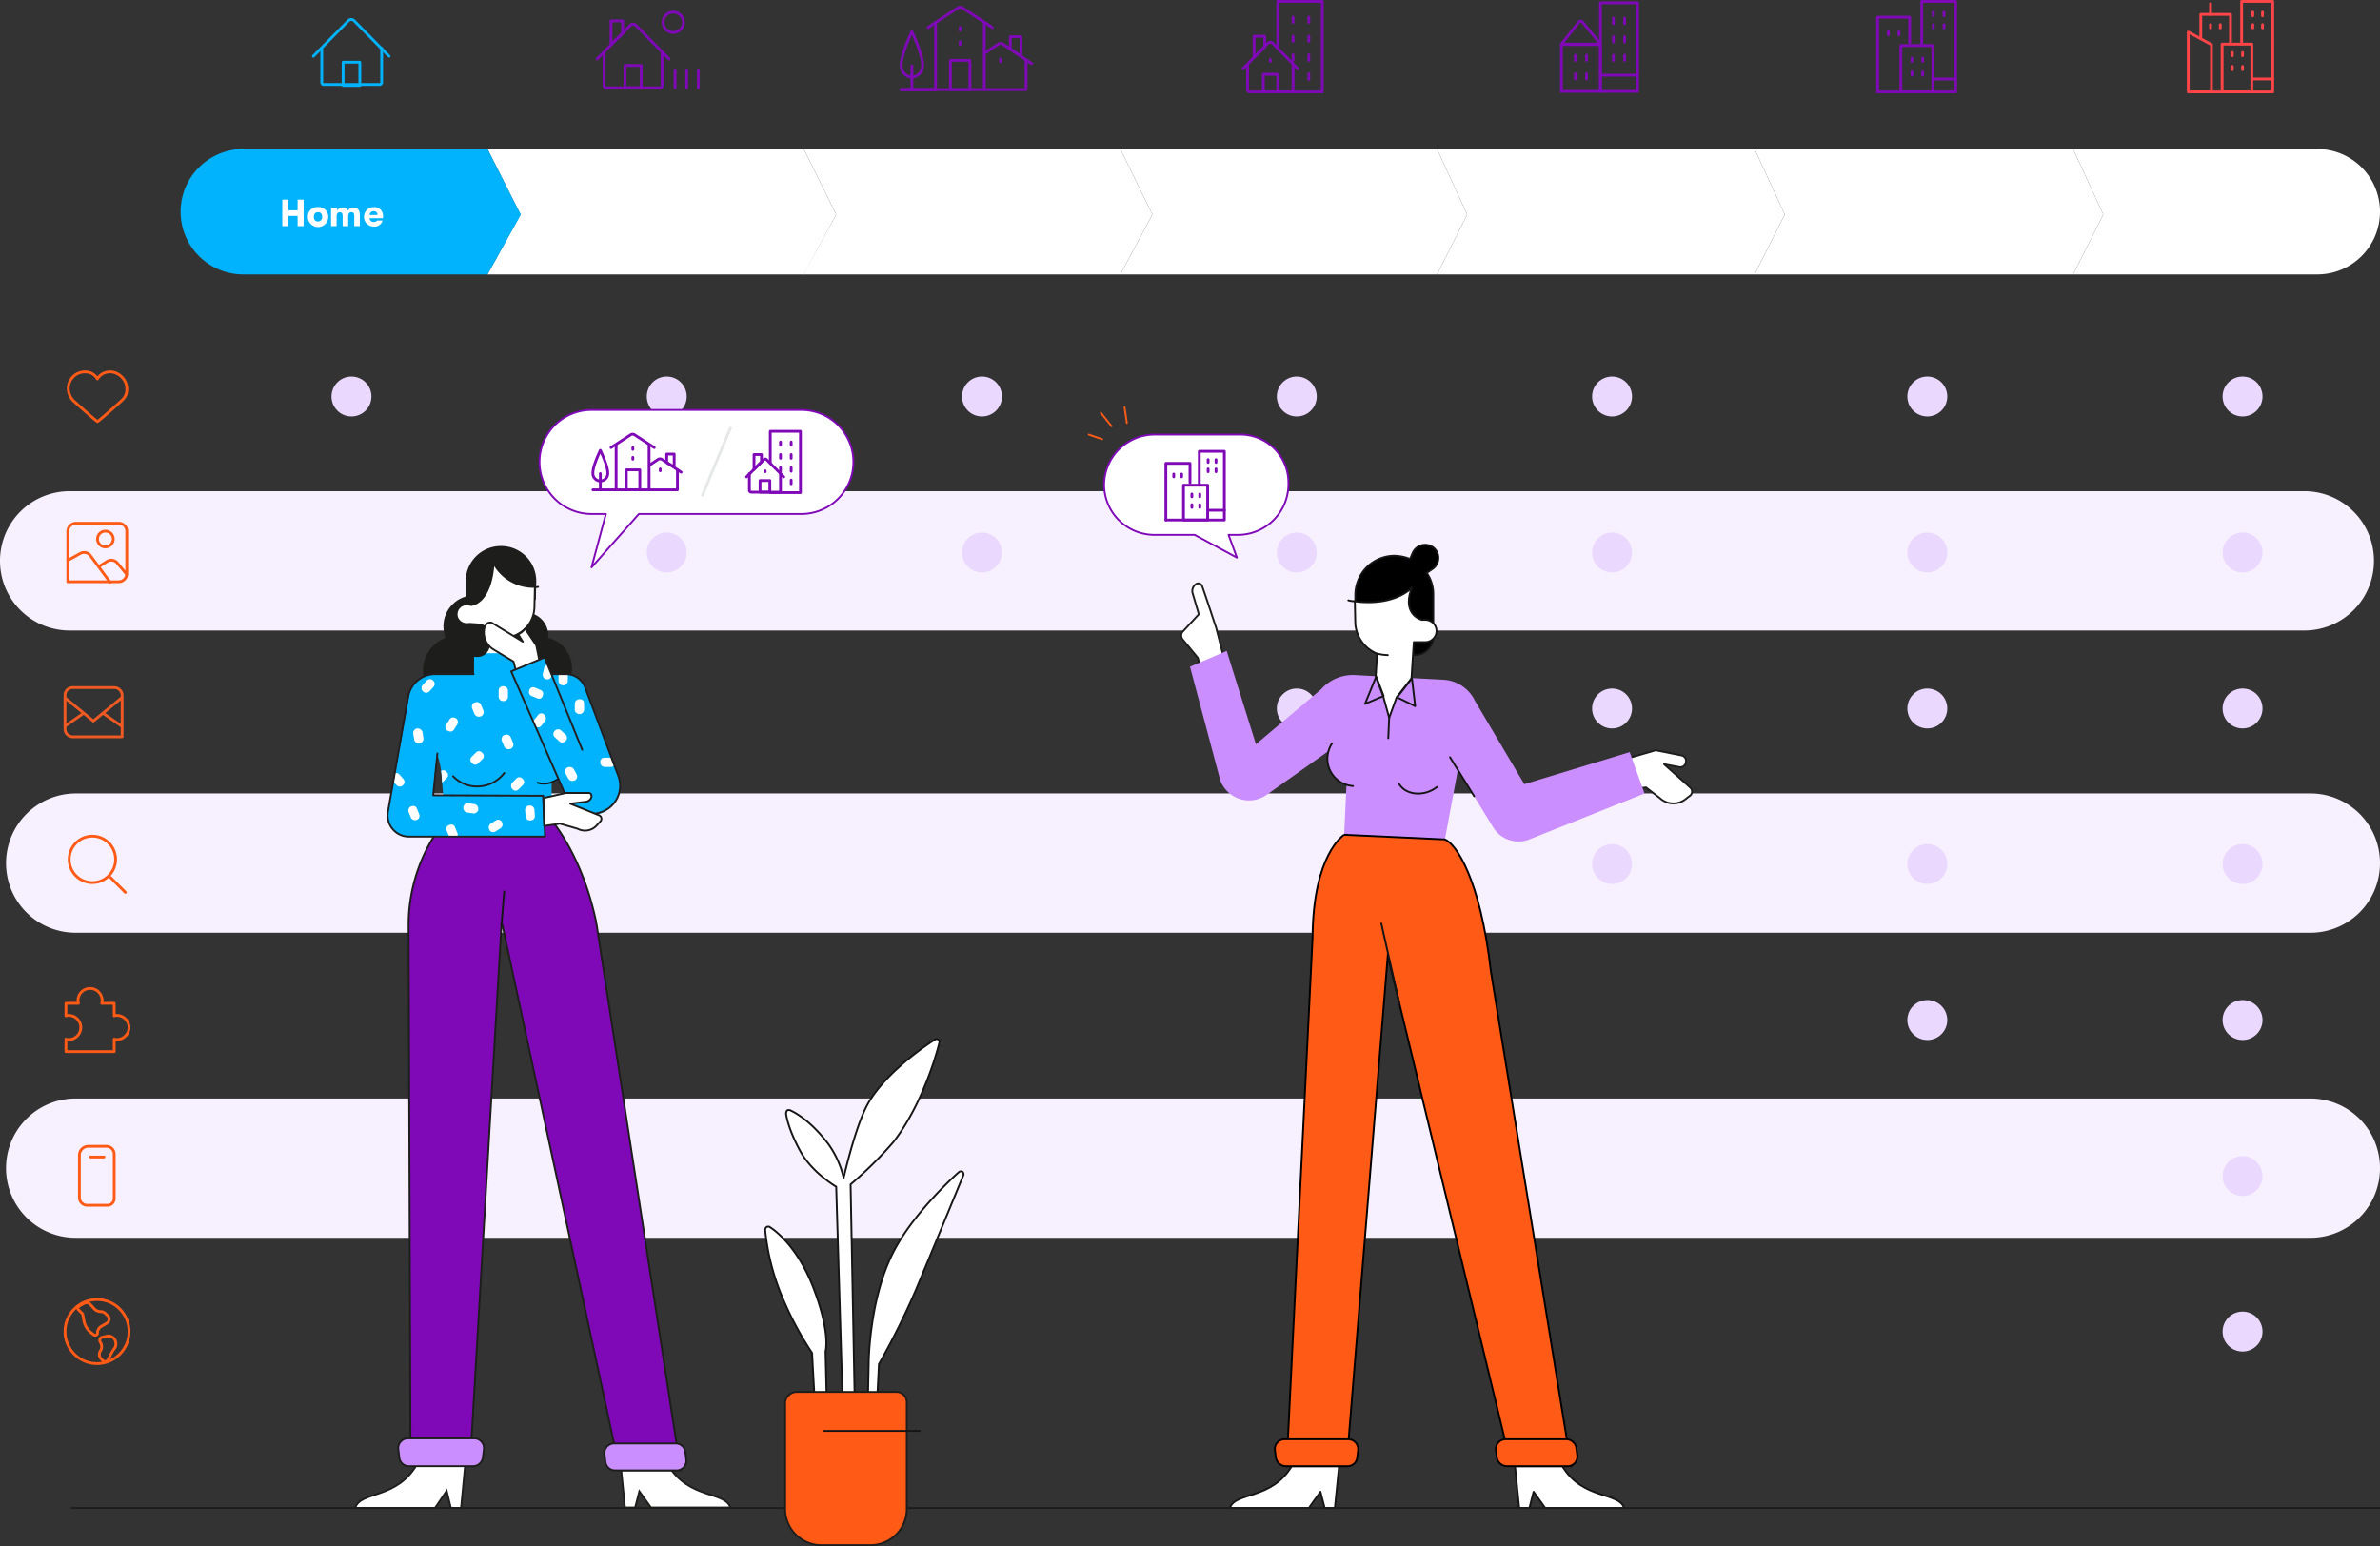 <svg xmlns="http://www.w3.org/2000/svg" xmlns:xlink="http://www.w3.org/1999/xlink" width="512.6" height="333" viewBox="0 0 512.6 333">
  <rect x="0" y="0" width="512.6" height="333" fill="#333333" stroke="none"/>
  <defs>
    <clipPath id="clip-path">
      <path id="Tracciato_153" data-name="Tracciato 153" d="M133.8,172.1l-7.2-19.4a5.84,5.84,0,0,0-5-2.3h-9v-4.5h-9.8v4.5H94.4a5.688,5.688,0,0,0-5.6,4.7l-4.5,25.2a4.311,4.311,0,0,0,4.2,5.1H118l-.4-8.8-23.7-.1.9-9a19.363,19.363,0,0,1,1.1,6l.7,8.4,22.9.1v-8.1a7.349,7.349,0,0,0,4.8-5.3l5.5,11.9h0a6.455,6.455,0,0,0,4-8.4Z"/>
    </clipPath>
    <clipPath id="clip-path-2">
      <path id="Tracciato_164" data-name="Tracciato 164" d="M122.5,176.7l-11.7-26.9,7.1-3,13.9,31.1-.6,2a6.387,6.387,0,0,1-8.7-3.2Z"/>
    </clipPath>
  </defs>
  <g id="illustration-table_1_" data-name="illustration-table (1)" transform="translate(-0.7 -5.2)">
    <g id="bg">
      <path id="Tracciato_30" data-name="Tracciato 30" d="M15.7,111H497a14.98,14.98,0,0,1,15,15h0a14.98,14.98,0,0,1-15,15H15.7a14.98,14.98,0,0,1-15-15h0A14.98,14.98,0,0,1,15.7,111Z" fill="#f7f1ff"/>
      <path id="Tracciato_31" data-name="Tracciato 31" d="M17,176.1H498.3a14.98,14.98,0,0,1,15,15h0a14.98,14.98,0,0,1-15,15H17a14.98,14.98,0,0,1-15-15H2A15.044,15.044,0,0,1,17,176.1Z" fill="#f7f1ff"/>
      <g id="Raggruppa_41" data-name="Raggruppa 41">
        <circle id="Ellisse_4" data-name="Ellisse 4" cx="5" cy="5" r="5" transform="translate(15.6 185.3)" fill="none" stroke="#ff5a16" stroke-linecap="round" stroke-linejoin="round" stroke-width="0.6"/>
        <line id="Linea_1" data-name="Linea 1" x2="3.2" y2="3.2" transform="translate(24.5 194.2)" fill="none" stroke="#ff5a16" stroke-linecap="round" stroke-linejoin="round" stroke-width="0.6"/>
      </g>
      <g id="Raggruppa_42" data-name="Raggruppa 42">
        <circle id="Ellisse_5" data-name="Ellisse 5" cx="6.9" cy="6.9" r="6.9" transform="translate(14.7 285.1)" fill="none" stroke="#ff5a16" stroke-linecap="round" stroke-linejoin="round" stroke-width="0.6"/>
        <path id="Tracciato_32" data-name="Tracciato 32" d="M22.6,298l-.1-.1a1.377,1.377,0,0,1-.2-1.7,1.654,1.654,0,0,0,0-1.9.751.751,0,0,1,.2-1c.1,0,.2-.1.3-.1l.9-.2a1.557,1.557,0,0,1,1.7.7,1.85,1.85,0,0,1,0,1.9l-.1.1a10.418,10.418,0,0,0-1,1.8l-.2.4a.883.883,0,0,1-1.3.4c0-.2-.1-.3-.2-.3Z" fill="none" stroke="#ff5a16" stroke-linecap="round" stroke-linejoin="round" stroke-width="0.6"/>
        <path id="Tracciato_33" data-name="Tracciato 33" d="M17.6,287.3l.9.9.3,1.6a4.208,4.208,0,0,0,1.6,2.5l.5.4a.494.494,0,0,0,.7-.1.367.367,0,0,0,.1-.3,1.6,1.6,0,0,1,.8-1.4l1.2-.7a1.107,1.107,0,0,0,.4-1.4c0-.1-.1-.1-.2-.2l-.5-.5a1.5,1.5,0,0,0-1.1-.4,2.1,2.1,0,0,1-1.1-.4L20,286a.764.764,0,0,0-.5-.2,1.268,1.268,0,0,0-.6.1l-.6.3a1.794,1.794,0,0,0-.7.5c-.2.2-.2.5,0,.6Z" fill="none" stroke="#ff5a16" stroke-linecap="round" stroke-linejoin="round" stroke-width="0.6"/>
      </g>
      <path id="Tracciato_34" data-name="Tracciato 34" d="M28.5,226.5a2.647,2.647,0,0,1-2.6,2.6,1.268,1.268,0,0,1-.6-.1v2.7H14.9V229a1.268,1.268,0,0,0,.6.1,2.6,2.6,0,0,0,0-5.2,1.268,1.268,0,0,0-.6.1v-2.7h2.7a1.268,1.268,0,0,1-.1-.6,2.6,2.6,0,1,1,5.2,0,1.268,1.268,0,0,1-.1.6h2.7V224a1.268,1.268,0,0,1,.6-.1,2.647,2.647,0,0,1,2.6,2.6Z" fill="none" stroke="#ff5a16" stroke-linecap="round" stroke-linejoin="round" stroke-width="0.6"/>
      <path id="Tracciato_35" data-name="Tracciato 35" d="M17,241.8H498.3a14.98,14.98,0,0,1,15,15h0a14.98,14.98,0,0,1-15,15H17a14.98,14.98,0,0,1-15-15H2A14.98,14.98,0,0,1,17,241.8Z" fill="#f7f1ff"/>
      <g id="Raggruppa_43" data-name="Raggruppa 43">
        <path id="Tracciato_36" data-name="Tracciato 36" d="M15.3,125.9l2.7-1.5a1.7,1.7,0,0,1,2.2.5l4.2,5.7" fill="none" stroke="#ff5a16" stroke-linecap="round" stroke-linejoin="round" stroke-width="0.6"/>
        <path id="Tracciato_37" data-name="Tracciato 37" d="M22.2,127.1l1.6-1a1.7,1.7,0,0,1,2.2.4l1.9,2.3" fill="none" stroke="#ff5a16" stroke-linecap="round" stroke-linejoin="round" stroke-width="0.6"/>
        <path id="Tracciato_38" data-name="Tracciato 38" d="M17.1,117.9h9.2a1.685,1.685,0,0,1,1.7,1.7v9.2a1.752,1.752,0,0,1-1.7,1.7h-11V119.6A1.774,1.774,0,0,1,17.1,117.9Z" fill="none" stroke="#ff5a16" stroke-linecap="round" stroke-linejoin="round" stroke-width="0.6"/>
        <circle id="Ellisse_6" data-name="Ellisse 6" cx="1.7" cy="1.7" r="1.7" transform="translate(21.7 119.6)" fill="none" stroke="#ff5a16" stroke-linecap="round" stroke-linejoin="round" stroke-width="0.6"/>
      </g>
      <path id="Tracciato_39" data-name="Tracciato 39" d="M447.2,64.3H378.6l6.5-12.9-6.5-14.1h68.6l6.5,14.1Z" fill="#fff"/>
      <path id="Tracciato_40" data-name="Tracciato 40" d="M378.6,64.3H310.2l6.5-12.9-6.5-14.1h68.4l6.5,14.1Z" fill="#fff"/>
      <path id="Tracciato_41" data-name="Tracciato 41" d="M310.2,64.3H242l6.9-12.9L242,37.3h68.2l6.5,14.1Z" fill="#fff"/>
      <path id="Tracciato_42" data-name="Tracciato 42" d="M242,64.3H173.7l7.1-12.9-7-14.1H242l6.9,14.1Z" fill="#fff"/>
      <path id="Tracciato_43" data-name="Tracciato 43" d="M173.8,64.3H105.7l7.1-12.9-7.1-14.1h68.1l7,14.1Z" fill="#fff"/>
      <path id="Tracciato_44" data-name="Tracciato 44" d="M499.8,37.3H447.2l6.5,14.1-6.5,12.9h52.6a13.5,13.5,0,0,0,0-27Z" fill="#fff"/>
      <path id="Tracciato_45" data-name="Tracciato 45" d="M105.7,37.3H53.1a13.5,13.5,0,0,0,0,27h52.6l7.2-12.9C112.8,51.4,105.7,37.3,105.7,37.3Z" fill="#00b3fc"/>
      <g id="Raggruppa_44" data-name="Raggruppa 44">
        <path id="Tracciato_46" data-name="Tracciato 46" d="M128,48.2h1.3v2.3h2V48.2h1.3v5.7h-1.3V51.7h-2v2.2H128Z" fill="#fff"/>
      </g>
      <g id="Raggruppa_45" data-name="Raggruppa 45">
        <path id="Tracciato_47" data-name="Tracciato 47" d="M133.4,51.9a1.9,1.9,0,0,1,1.9-2.1,1.273,1.273,0,0,1,1.2.7V50h1.2v3.9h-1.2v-.5a1.387,1.387,0,0,1-1.2.7A2.036,2.036,0,0,1,133.4,51.9Zm3.1,0c0-.6-.3-1-.9-1s-.9.4-.9,1a.923.923,0,0,0,.9,1C136.2,52.9,136.5,52.5,136.5,51.9Z" fill="#fff"/>
      </g>
      <g id="Raggruppa_46" data-name="Raggruppa 46">
        <path id="Tracciato_48" data-name="Tracciato 48" d="M138.8,50H140v.6a1.23,1.23,0,0,1,1.1-.7c.7,0,1.1.3,1.2.7a1.387,1.387,0,0,1,1.2-.7c1.1,0,1.4.8,1.4,1.6v2.4h-1.2V51.7c0-.5-.2-.8-.6-.8s-.7.2-.7,1v2h-1.2V51.7c0-.5-.2-.8-.6-.8s-.7.2-.7,1v2h-1.2V50Z" fill="#fff"/>
      </g>
      <g id="Raggruppa_47" data-name="Raggruppa 47">
        <path id="Tracciato_49" data-name="Tracciato 49" d="M146,48.2h1.2v5.7H146Z" fill="#fff"/>
        <path id="Tracciato_50" data-name="Tracciato 50" d="M152.2,52.2h-2.9a.817.817,0,0,0,.9.8c.4,0,.6-.1.7-.3h1.2a1.721,1.721,0,0,1-1.9,1.3,2.1,2.1,0,1,1,0-4.2,1.866,1.866,0,0,1,2,1.9Zm-1.2-.7a.736.736,0,0,0-.8-.8.817.817,0,0,0-.9.8Z" fill="#fff"/>
      </g>
      <g id="Raggruppa_48" data-name="Raggruppa 48">
        <path id="Tracciato_51" data-name="Tracciato 51" d="M155.5,52.9v1c-.2,0-.5.1-.8.1-.6,0-1.4-.1-1.4-1.4V51h-.6V50h.6V48.8h1.2V50h.9v1h-.9v1.3c0,.6.2.7.5.7A1.087,1.087,0,0,1,155.5,52.9Z" fill="#fff"/>
      </g>
      <g id="Raggruppa_49" data-name="Raggruppa 49">
        <path id="Tracciato_52" data-name="Tracciato 52" d="M61.5,48.2h1.3v2.3h2V48.2h1.3v5.7H64.8V51.7h-2v2.2H61.5V48.2Z" fill="#fff"/>
      </g>
      <g id="Raggruppa_50" data-name="Raggruppa 50">
        <path id="Tracciato_53" data-name="Tracciato 53" d="M67,51.9a2.022,2.022,0,0,1,2.2-2.1,2.076,2.076,0,0,1,2.2,2.1,2.2,2.2,0,0,1-4.4,0Zm3.1,0c0-.6-.3-1-.9-1s-.9.4-.9,1,.3,1,.9,1A.923.923,0,0,0,70.1,51.9Z" fill="#fff"/>
      </g>
      <g id="Raggruppa_51" data-name="Raggruppa 51">
        <path id="Tracciato_54" data-name="Tracciato 54" d="M72.1,50h1.2v.6a1.23,1.23,0,0,1,1.1-.7c.7,0,1.1.3,1.2.7a1.387,1.387,0,0,1,1.2-.7c1.1,0,1.4.8,1.4,1.6v2.4H77V51.7c0-.5-.2-.8-.6-.8s-.7.2-.7,1v2H74.5V51.7c0-.5-.2-.8-.6-.8s-.7.2-.7,1v2H72V50Z" fill="#fff"/>
      </g>
      <g id="Raggruppa_52" data-name="Raggruppa 52">
        <path id="Tracciato_55" data-name="Tracciato 55" d="M83.2,52.2H80.3a.817.817,0,0,0,.9.8c.4,0,.6-.1.7-.3h1.2A1.814,1.814,0,0,1,81.2,54a2.1,2.1,0,0,1,0-4.2,1.866,1.866,0,0,1,2,1.9ZM82,51.5a.736.736,0,0,0-.8-.8.817.817,0,0,0-.9.8Z" fill="#fff"/>
      </g>
      <g id="Raggruppa_53" data-name="Raggruppa 53">
        <path id="Tracciato_56" data-name="Tracciato 56" d="M196,48.2h1.4l1.2,4,1.2-4h1.4l-1.9,5.7h-1.4Z" fill="#fff"/>
      </g>
      <g id="Raggruppa_54" data-name="Raggruppa 54">
        <path id="Tracciato_57" data-name="Tracciato 57" d="M201.6,48.9a.789.789,0,0,1,.8-.8.736.736,0,0,1,.8.8.8.8,0,0,1-1.6,0Zm.1,1.1h1.2v3.9h-1.2Z" fill="#fff"/>
        <path id="Tracciato_58" data-name="Tracciato 58" d="M204,48.2h1.2v5.7H204Z" fill="#fff"/>
      </g>
      <g id="Raggruppa_55" data-name="Raggruppa 55">
        <path id="Tracciato_59" data-name="Tracciato 59" d="M206.2,48.2h1.2v5.7h-1.2Z" fill="#fff"/>
        <path id="Tracciato_60" data-name="Tracciato 60" d="M208.2,51.9a1.9,1.9,0,0,1,1.9-2.1,1.273,1.273,0,0,1,1.2.7V50h1.2v3.9h-1.2v-.5a1.387,1.387,0,0,1-1.2.7A2.036,2.036,0,0,1,208.2,51.9Zm3.1,0c0-.6-.3-1-.9-1s-.9.4-.9,1a.923.923,0,0,0,.9,1C211,52.9,211.3,52.5,211.3,51.9Z" fill="#fff"/>
      </g>
      <g id="Raggruppa_56" data-name="Raggruppa 56">
        <path id="Tracciato_61" data-name="Tracciato 61" d="M217.7,50v3.6a1.7,1.7,0,0,1-.8,1.6,2.092,2.092,0,0,1-1.4.3,2.9,2.9,0,0,1-1.4-.3,1.357,1.357,0,0,1-.7-1.1h1.3c.1.3.3.5.8.5a.8.8,0,0,0,.9-.9v-.5a1.309,1.309,0,0,1-1.2.6,2,2,0,0,1,0-4,1.387,1.387,0,0,1,1.2.7V50Zm-1.1,1.9c0-.6-.3-1-.9-1s-.9.4-.9,1a.923.923,0,0,0,.9,1A.987.987,0,0,0,216.6,51.9Z" fill="#fff"/>
      </g>
      <g id="Raggruppa_57" data-name="Raggruppa 57">
        <path id="Tracciato_62" data-name="Tracciato 62" d="M222.7,52.2h-2.9a.817.817,0,0,0,.9.8c.4,0,.6-.1.7-.3h1.2a1.721,1.721,0,0,1-1.9,1.3,2.1,2.1,0,1,1,0-4.2,1.866,1.866,0,0,1,2,1.9Zm-1.2-.7a.736.736,0,0,0-.8-.8.817.817,0,0,0-.9.8Z" fill="#fff"/>
      </g>
      <g id="Raggruppa_58" data-name="Raggruppa 58">
        <path id="Tracciato_63" data-name="Tracciato 63" d="M269.6,49.4H268V48.2h4.4v1.2h-1.6v4.5h-1.3V49.4Z" fill="#fff"/>
      </g>
      <g id="Raggruppa_59" data-name="Raggruppa 59">
        <path id="Tracciato_64" data-name="Tracciato 64" d="M272.3,51.9a2.022,2.022,0,0,1,2.2-2.1,2.076,2.076,0,0,1,2.2,2.1,2.2,2.2,0,0,1-4.4,0Zm3.1,0c0-.6-.3-1-.9-1s-.9.4-.9,1,.3,1,.9,1S275.4,52.5,275.4,51.9Z" fill="#fff"/>
      </g>
      <g id="Raggruppa_60" data-name="Raggruppa 60">
        <path id="Tracciato_65" data-name="Tracciato 65" d="M276.8,50h1.3l.7,2.4.7-2.4h1.2l.7,2.4.7-2.4h1.3L282,53.9h-1.1l-.8-2.4-.7,2.4h-1.1Z" fill="#fff"/>
      </g>
      <g id="Raggruppa_61" data-name="Raggruppa 61">
        <path id="Tracciato_66" data-name="Tracciato 66" d="M284,50h1.2v.6a1.435,1.435,0,0,1,1.3-.7c.9,0,1.4.5,1.4,1.6v2.4h-1.2v-2c0-.7-.2-1-.7-1s-.8.3-.8.9v2H284Z" fill="#fff"/>
      </g>
      <g id="Raggruppa_62" data-name="Raggruppa 62">
        <path id="Tracciato_67" data-name="Tracciato 67" d="M338.4,51a2.888,2.888,0,0,1,3-3,2.626,2.626,0,0,1,2.9,2.2H343a1.377,1.377,0,0,0-1.5-1,1.8,1.8,0,0,0,0,3.6,1.453,1.453,0,0,0,1.5-1h1.4a2.626,2.626,0,0,1-2.9,2.2A2.862,2.862,0,0,1,338.4,51Z" fill="#fff"/>
      </g>
      <g id="Raggruppa_63" data-name="Raggruppa 63">
        <path id="Tracciato_68" data-name="Tracciato 68" d="M345,48.9a.8.8,0,1,1,.8.8C345.3,49.6,345,49.3,345,48.9Zm.2,1.1h1.2v3.9h-1.2Z" fill="#fff"/>
      </g>
      <g id="Raggruppa_64" data-name="Raggruppa 64">
        <path id="Tracciato_69" data-name="Tracciato 69" d="M349.9,52.9v1c-.2,0-.5.1-.8.1-.6,0-1.4-.1-1.4-1.4V51h-.6V50h.6V48.8h1.2V50h.9v1h-.9v1.3c0,.6.2.7.5.7A1.087,1.087,0,0,1,349.9,52.9Z" fill="#fff"/>
      </g>
      <g id="Raggruppa_65" data-name="Raggruppa 65">
        <path id="Tracciato_70" data-name="Tracciato 70" d="M354.5,50v3.8a1.678,1.678,0,0,1-.6,1.4,1.978,1.978,0,0,1-1.4.5,1.809,1.809,0,0,1-1.4-.4,1.231,1.231,0,0,1-.5-1h1.2c0,.3.2.5.7.5s.8-.3.8-.9v-.6a1.209,1.209,0,0,1-1.2.6c-1,0-1.4-.7-1.4-1.6V50h1.2v2c0,.5.2.8.7.8s.8-.4.8-1V50Z" fill="#fff"/>
      </g>
      <g id="Raggruppa_66" data-name="Raggruppa 66">
        <path id="Tracciato_71" data-name="Tracciato 71" d="M397.3,48.2h1.5l1.5,4,1.5-4h1.5v5.7H402V50.2l-1.3,3.7h-1l-1.3-3.7v3.7h-1.3V48.2Z" fill="#fff"/>
      </g>
      <g id="Raggruppa_67" data-name="Raggruppa 67">
        <path id="Tracciato_72" data-name="Tracciato 72" d="M408.4,52.2h-2.9a.817.817,0,0,0,.9.8c.4,0,.6-.1.7-.3h1.2a1.721,1.721,0,0,1-1.9,1.3,2.1,2.1,0,1,1,0-4.2,1.865,1.865,0,0,1,2,1.9C408.4,51.9,408.4,52,408.4,52.2Zm-1.2-.7a.736.736,0,0,0-.8-.8.817.817,0,0,0-.9.8Z" fill="#fff"/>
        <path id="Tracciato_73" data-name="Tracciato 73" d="M411.6,52.9v1c-.2,0-.5.1-.8.1-.6,0-1.4-.1-1.4-1.4V51h-.6V50h.6V48.8h1.2V50h.9v1h-.9v1.3c0,.6.2.7.5.7A1.338,1.338,0,0,1,411.6,52.9Z" fill="#fff"/>
        <path id="Tracciato_74" data-name="Tracciato 74" d="M412.4,50h1.2v.8a1.072,1.072,0,0,1,1.1-.9h.3V51h-.4c-.7,0-1,.4-1,1.3v1.5h-1.2Z" fill="#fff"/>
      </g>
      <g id="Raggruppa_68" data-name="Raggruppa 68">
        <path id="Tracciato_75" data-name="Tracciato 75" d="M415.5,51.9a2.022,2.022,0,0,1,2.2-2.1,2.076,2.076,0,0,1,2.2,2.1,2.022,2.022,0,0,1-2.2,2.1A2.076,2.076,0,0,1,415.5,51.9Zm3.1,0c0-.6-.3-1-.9-1s-.9.4-.9,1,.3,1,.9,1S418.6,52.5,418.6,51.9Z" fill="#fff"/>
      </g>
      <g id="Raggruppa_69" data-name="Raggruppa 69">
        <path id="Tracciato_76" data-name="Tracciato 76" d="M425,51.9a1.939,1.939,0,0,1-1.8,2.1,1.273,1.273,0,0,1-1.2-.7v2.2h-1.2V50H422v.6a1.435,1.435,0,0,1,1.3-.7C424.2,49.8,425,50.7,425,51.9Zm-1.3,0a.923.923,0,0,0-.9-1c-.6,0-.9.4-.9,1a.9.9,0,1,0,1.8,0Z" fill="#fff"/>
      </g>
      <g id="Raggruppa_70" data-name="Raggruppa 70">
        <path id="Tracciato_77" data-name="Tracciato 77" d="M425.5,51.9a2.022,2.022,0,0,1,2.2-2.1,2.076,2.076,0,0,1,2.2,2.1,2.2,2.2,0,0,1-4.4,0Zm3.1,0c0-.6-.3-1-.9-1s-.9.4-.9,1,.3,1,.9,1S428.6,52.5,428.6,51.9Z" fill="#fff"/>
      </g>
      <g id="Raggruppa_71" data-name="Raggruppa 71">
        <path id="Tracciato_78" data-name="Tracciato 78" d="M430.6,48.2h1.2v5.7h-1.2Z" fill="#fff"/>
      </g>
      <g id="Raggruppa_72" data-name="Raggruppa 72">
        <path id="Tracciato_79" data-name="Tracciato 79" d="M432.8,48.9a.8.8,0,1,1,.8.8C433.1,49.6,432.8,49.3,432.8,48.9Zm.1,1.1h1.2v3.9h-1.2Z" fill="#fff"/>
      </g>
      <g id="Raggruppa_73" data-name="Raggruppa 73">
        <path id="Tracciato_80" data-name="Tracciato 80" d="M434.9,52.7h1.2a.56.56,0,0,0,.6.5c.3,0,.5-.1.5-.4,0-.2-.1-.3-.4-.4l-.8-.2c-.6-.2-1-.5-1-1.1,0-.7.7-1.2,1.7-1.2,1.1,0,1.7.4,1.7,1.2h-1.2c0-.3-.2-.4-.5-.4s-.4.1-.4.3.1.3.4.4l.8.2c.6.2,1,.5,1,1.1,0,.8-.7,1.3-1.7,1.3C435.7,54,434.9,53.4,434.9,52.7Z" fill="#fff"/>
      </g>
      <g id="Raggruppa_74" data-name="Raggruppa 74">
        <path id="Tracciato_81" data-name="Tracciato 81" d="M466.3,48.2h1.5l1.5,4,1.5-4h1.5v5.7H471V50.2l-1.3,3.7h-1l-1.3-3.7v3.7h-1.3V48.2Z" fill="#fff"/>
      </g>
      <g id="Raggruppa_75" data-name="Raggruppa 75">
        <path id="Tracciato_82" data-name="Tracciato 82" d="M477.3,52.2h-2.9a.817.817,0,0,0,.9.8c.4,0,.6-.1.7-.3h1.2a1.721,1.721,0,0,1-1.9,1.3,2.1,2.1,0,1,1,0-4.2,1.865,1.865,0,0,1,2,1.9C477.4,51.9,477.3,52,477.3,52.2Zm-1.2-.7a.736.736,0,0,0-.8-.8.817.817,0,0,0-.9.8Z" fill="#fff"/>
      </g>
      <g id="Raggruppa_76" data-name="Raggruppa 76">
        <path id="Tracciato_83" data-name="Tracciato 83" d="M482.2,50v3.6a1.7,1.7,0,0,1-.8,1.6,2.092,2.092,0,0,1-1.4.3,2.9,2.9,0,0,1-1.4-.3,1.357,1.357,0,0,1-.7-1.1h1.3c.1.3.3.5.8.5a.8.8,0,0,0,.9-.9v-.5a1.309,1.309,0,0,1-1.2.6,2,2,0,0,1,0-4,1.387,1.387,0,0,1,1.2.7V50ZM481,51.9c0-.6-.3-1-.9-1s-.9.4-.9,1a.9.9,0,1,0,1.8,0Z" fill="#fff"/>
      </g>
      <g id="Raggruppa_77" data-name="Raggruppa 77">
        <path id="Tracciato_84" data-name="Tracciato 84" d="M483,51.9a1.9,1.9,0,0,1,1.9-2.1,1.273,1.273,0,0,1,1.2.7V50h1.2v3.9h-1.2v-.5a1.387,1.387,0,0,1-1.2.7A2.036,2.036,0,0,1,483,51.9Zm3.2,0c0-.6-.3-1-.9-1s-.9.4-.9,1a.923.923,0,0,0,.9,1C485.9,52.9,486.2,52.5,486.2,51.9Z" fill="#fff"/>
      </g>
      <g id="Raggruppa_78" data-name="Raggruppa 78">
        <path id="Tracciato_85" data-name="Tracciato 85" d="M488.2,51.9a1.994,1.994,0,0,1,2.1-2.1,1.76,1.76,0,0,1,2,1.6H491c-.1-.4-.3-.5-.8-.5a.923.923,0,0,0-.9,1c0,.6.3,1,.9,1,.5,0,.7-.2.8-.5h1.2a1.891,1.891,0,0,1-2,1.6A1.97,1.97,0,0,1,488.2,51.9Z" fill="#fff"/>
      </g>
      <g id="Raggruppa_79" data-name="Raggruppa 79">
        <path id="Tracciato_86" data-name="Tracciato 86" d="M492.9,48.9a.8.8,0,1,1,.8.8C493.2,49.6,492.9,49.3,492.9,48.9ZM493,50h1.2v3.9H493Z" fill="#fff"/>
      </g>
      <g id="Raggruppa_80" data-name="Raggruppa 80">
        <path id="Tracciato_87" data-name="Tracciato 87" d="M497.7,52.9v1c-.2,0-.5.1-.8.1-.6,0-1.4-.1-1.4-1.4V51h-.6V50h.6V48.8h1.2V50h.9v1h-.9v1.3c0,.6.2.7.5.7A1.338,1.338,0,0,1,497.7,52.9Z" fill="#fff"/>
      </g>
      <g id="Raggruppa_81" data-name="Raggruppa 81">
        <path id="Tracciato_88" data-name="Tracciato 88" d="M502.4,50v3.8a1.678,1.678,0,0,1-.6,1.4,1.978,1.978,0,0,1-1.4.5,1.809,1.809,0,0,1-1.4-.4,1.231,1.231,0,0,1-.5-1h1.2c0,.3.2.5.7.5s.8-.3.8-.9v-.6a1.209,1.209,0,0,1-1.2.6c-1,0-1.4-.7-1.4-1.6V50h1.2v2c0,.5.2.8.7.8s.8-.4.8-1V50Z" fill="#fff"/>
      </g>
      <path id="Tracciato_89" data-name="Tracciato 89" d="M82.9,15.6V23a.43.43,0,0,1-.4.4H70.4A.43.43,0,0,1,70,23V15.6" fill="none" stroke="#00b3fc" stroke-linecap="round" stroke-linejoin="round" stroke-width="0.6"/>
      <rect id="Rettangolo_8" data-name="Rettangolo 8" width="3.6" height="5" transform="translate(74.6 18.6)" fill="none" stroke="#00b3fc" stroke-linecap="round" stroke-linejoin="round" stroke-width="0.6"/>
      <path id="Tracciato_90" data-name="Tracciato 90" d="M68.2,17.3l7.5-7.6a.853.853,0,0,1,1.3,0l7.5,7.6" fill="none" stroke="#00b3fc" stroke-linecap="round" stroke-linejoin="round" stroke-width="0.6"/>
      <path id="Tracciato_91" data-name="Tracciato 91" d="M337,14.7l3.8-4.8a.483.483,0,0,1,.7,0l3.9,4.8Z" fill="none" stroke="#7f09b7" stroke-linecap="round" stroke-linejoin="round" stroke-width="0.6"/>
      <path id="Tracciato_92" data-name="Tracciato 92" d="M345.4,24.9V5.8h8V24.9h-8" fill="none" stroke="#7f09b7" stroke-linecap="round" stroke-linejoin="round" stroke-width="0.6"/>
      <path id="Tracciato_93" data-name="Tracciato 93" d="M337,24.9V14.8h8.4V24.9H337" fill="none" stroke="#7f09b7" stroke-linecap="round" stroke-linejoin="round" stroke-width="0.6"/>
      <g id="Raggruppa_82" data-name="Raggruppa 82">
        <line id="Linea_2" data-name="Linea 2" y2="1.2" transform="translate(348.2 9.1)" fill="none" stroke="#7f09b7" stroke-linecap="round" stroke-linejoin="round" stroke-width="0.6"/>
        <line id="Linea_3" data-name="Linea 3" y2="1.2" transform="translate(350.6 9.1)" fill="none" stroke="#7f09b7" stroke-linecap="round" stroke-linejoin="round" stroke-width="0.6"/>
      </g>
      <g id="Raggruppa_83" data-name="Raggruppa 83">
        <line id="Linea_4" data-name="Linea 4" y2="1.1" transform="translate(348.2 13.1)" fill="none" stroke="#7f09b7" stroke-linecap="round" stroke-linejoin="round" stroke-width="0.6"/>
        <line id="Linea_5" data-name="Linea 5" y2="1.1" transform="translate(350.6 13.1)" fill="none" stroke="#7f09b7" stroke-linecap="round" stroke-linejoin="round" stroke-width="0.6"/>
      </g>
      <g id="Raggruppa_84" data-name="Raggruppa 84">
        <line id="Linea_6" data-name="Linea 6" y2="1.1" transform="translate(348.2 17.1)" fill="none" stroke="#7f09b7" stroke-linecap="round" stroke-linejoin="round" stroke-width="0.6"/>
        <line id="Linea_7" data-name="Linea 7" y2="1.1" transform="translate(350.6 17.1)" fill="none" stroke="#7f09b7" stroke-linecap="round" stroke-linejoin="round" stroke-width="0.6"/>
      </g>
      <g id="Raggruppa_85" data-name="Raggruppa 85">
        <line id="Linea_8" data-name="Linea 8" y2="1.1" transform="translate(340 17.1)" fill="none" stroke="#7f09b7" stroke-linecap="round" stroke-linejoin="round" stroke-width="0.6"/>
        <line id="Linea_9" data-name="Linea 9" y2="1.1" transform="translate(342.4 17.1)" fill="none" stroke="#7f09b7" stroke-linecap="round" stroke-linejoin="round" stroke-width="0.6"/>
      </g>
      <g id="Raggruppa_86" data-name="Raggruppa 86">
        <line id="Linea_10" data-name="Linea 10" y2="1.1" transform="translate(340 21.1)" fill="none" stroke="#7f09b7" stroke-linecap="round" stroke-linejoin="round" stroke-width="0.6"/>
        <line id="Linea_11" data-name="Linea 11" y2="1.1" transform="translate(342.4 21.1)" fill="none" stroke="#7f09b7" stroke-linecap="round" stroke-linejoin="round" stroke-width="0.6"/>
      </g>
      <line id="Linea_12" data-name="Linea 12" x2="8" transform="translate(345.4 21.4)" fill="none" stroke="#7f09b7" stroke-linecap="round" stroke-linejoin="round" stroke-width="0.6"/>
      <g id="Raggruppa_87" data-name="Raggruppa 87">
        <path id="Tracciato_94" data-name="Tracciato 94" d="M412,14.4V8.9h-6.9V25" fill="none" stroke="#7f09b7" stroke-linecap="round" stroke-linejoin="round" stroke-width="0.6"/>
        <path id="Tracciato_95" data-name="Tracciato 95" d="M405.1,25h16.8V5.5h-7.3V15" fill="none" stroke="#7f09b7" stroke-linecap="round" stroke-linejoin="round" stroke-width="0.6"/>
        <rect id="Rettangolo_9" data-name="Rettangolo 9" width="6.9" height="10" transform="translate(410.1 15)" fill="none" stroke="#7f09b7" stroke-linecap="round" stroke-linejoin="round" stroke-width="0.6"/>
      </g>
      <line id="Linea_13" data-name="Linea 13" y2="0.7" transform="translate(412.5 17.7)" fill="none" stroke="#7f09b7" stroke-linecap="round" stroke-linejoin="round" stroke-width="0.6"/>
      <line id="Linea_14" data-name="Linea 14" y2="0.7" transform="translate(414.8 17.7)" fill="none" stroke="#7f09b7" stroke-linecap="round" stroke-linejoin="round" stroke-width="0.6"/>
      <line id="Linea_15" data-name="Linea 15" y2="0.7" transform="translate(417.1 10.5)" fill="none" stroke="#7f09b7" stroke-linecap="round" stroke-linejoin="round" stroke-width="0.6"/>
      <line id="Linea_16" data-name="Linea 16" y2="0.7" transform="translate(419.4 10.5)" fill="none" stroke="#7f09b7" stroke-linecap="round" stroke-linejoin="round" stroke-width="0.6"/>
      <line id="Linea_17" data-name="Linea 17" y2="0.7" transform="translate(407.4 12)" fill="none" stroke="#7f09b7" stroke-linecap="round" stroke-linejoin="round" stroke-width="0.6"/>
      <line id="Linea_18" data-name="Linea 18" y2="0.7" transform="translate(409.7 12)" fill="none" stroke="#7f09b7" stroke-linecap="round" stroke-linejoin="round" stroke-width="0.6"/>
      <line id="Linea_19" data-name="Linea 19" y2="0.8" transform="translate(417.1 7.8)" fill="none" stroke="#7f09b7" stroke-linecap="round" stroke-linejoin="round" stroke-width="0.6"/>
      <line id="Linea_20" data-name="Linea 20" y2="0.8" transform="translate(419.4 7.8)" fill="none" stroke="#7f09b7" stroke-linecap="round" stroke-linejoin="round" stroke-width="0.6"/>
      <line id="Linea_21" data-name="Linea 21" y2="0.7" transform="translate(412.5 20.7)" fill="none" stroke="#7f09b7" stroke-linecap="round" stroke-linejoin="round" stroke-width="0.6"/>
      <line id="Linea_22" data-name="Linea 22" y2="0.7" transform="translate(414.8 20.7)" fill="none" stroke="#7f09b7" stroke-linecap="round" stroke-linejoin="round" stroke-width="0.6"/>
      <line id="Linea_23" data-name="Linea 23" x2="4.9" transform="translate(417 22.2)" fill="none" stroke="#7f09b7" stroke-linecap="round" stroke-linejoin="round" stroke-width="0.6"/>
      <g id="Raggruppa_88" data-name="Raggruppa 88">
        <path id="Tracciato_96" data-name="Tracciato 96" d="M481.1,14.4V8.3h-6.4v5" fill="none" stroke="#ff4547" stroke-linecap="round" stroke-linejoin="round" stroke-width="0.6"/>
        <path id="Tracciato_97" data-name="Tracciato 97" d="M472.7,25h17.5V5.5h-6.7v9.2" fill="none" stroke="#ff4547" stroke-linecap="round" stroke-linejoin="round" stroke-width="0.6"/>
        <rect id="Rettangolo_10" data-name="Rettangolo 10" width="6.4" height="10.3" transform="translate(479.3 14.7)" fill="none" stroke="#ff4547" stroke-linecap="round" stroke-linejoin="round" stroke-width="0.6"/>
        <path id="Tracciato_98" data-name="Tracciato 98" d="M477,14.8l-5-2.7V25h5Z" fill="none" stroke="#ff4547" stroke-linecap="round" stroke-linejoin="round" stroke-width="0.6"/>
        <line id="Linea_24" data-name="Linea 24" y2="2.3" transform="translate(476.8 6)" fill="none" stroke="#ff4547" stroke-linecap="round" stroke-linejoin="round" stroke-width="0.6"/>
      </g>
      <line id="Linea_25" data-name="Linea 25" y2="0.7" transform="translate(481.5 16.5)" fill="none" stroke="#ff4547" stroke-linecap="round" stroke-linejoin="round" stroke-width="0.6"/>
      <line id="Linea_26" data-name="Linea 26" y2="0.7" transform="translate(483.7 16.5)" fill="none" stroke="#ff4547" stroke-linecap="round" stroke-linejoin="round" stroke-width="0.6"/>
      <line id="Linea_27" data-name="Linea 27" y2="0.7" transform="translate(485.9 10.5)" fill="none" stroke="#ff4547" stroke-linecap="round" stroke-linejoin="round" stroke-width="0.6"/>
      <line id="Linea_28" data-name="Linea 28" y2="0.7" transform="translate(488 10.5)" fill="none" stroke="#ff4547" stroke-linecap="round" stroke-linejoin="round" stroke-width="0.6"/>
      <line id="Linea_29" data-name="Linea 29" y2="0.7" transform="translate(476.8 10.5)" fill="none" stroke="#ff4547" stroke-linecap="round" stroke-linejoin="round" stroke-width="0.6"/>
      <line id="Linea_30" data-name="Linea 30" y2="0.7" transform="translate(478.9 10.5)" fill="none" stroke="#ff4547" stroke-linecap="round" stroke-linejoin="round" stroke-width="0.6"/>
      <line id="Linea_31" data-name="Linea 31" y2="0.8" transform="translate(485.9 7.8)" fill="none" stroke="#ff4547" stroke-linecap="round" stroke-linejoin="round" stroke-width="0.6"/>
      <line id="Linea_32" data-name="Linea 32" y2="0.8" transform="translate(488 7.8)" fill="none" stroke="#ff4547" stroke-linecap="round" stroke-linejoin="round" stroke-width="0.6"/>
      <line id="Linea_33" data-name="Linea 33" y2="0.7" transform="translate(481.5 19.5)" fill="none" stroke="#ff4547" stroke-linecap="round" stroke-linejoin="round" stroke-width="0.6"/>
      <line id="Linea_34" data-name="Linea 34" y2="0.7" transform="translate(483.7 19.5)" fill="none" stroke="#ff4547" stroke-linecap="round" stroke-linejoin="round" stroke-width="0.6"/>
      <line id="Linea_35" data-name="Linea 35" x2="4.5" transform="translate(485.7 22.2)" fill="none" stroke="#ff4547" stroke-linecap="round" stroke-linejoin="round" stroke-width="0.6"/>
      <path id="Tracciato_99" data-name="Tracciato 99" d="M143.3,16.5v7.2a.43.43,0,0,1-.4.4H131.2a.43.43,0,0,1-.4-.4V16.5" fill="none" stroke="#7f09b7" stroke-linecap="round" stroke-linejoin="round" stroke-width="0.6"/>
      <rect id="Rettangolo_11" data-name="Rettangolo 11" width="3.5" height="4.8" transform="translate(135.3 19.3)" fill="none" stroke="#7f09b7" stroke-linecap="round" stroke-linejoin="round" stroke-width="0.6"/>
      <path id="Tracciato_100" data-name="Tracciato 100" d="M129.3,17.9l7.1-7.2a.854.854,0,0,1,1.3,0l7.1,7.2" fill="none" stroke="#7f09b7" stroke-linecap="round" stroke-linejoin="round" stroke-width="0.6"/>
      <circle id="Ellisse_7" data-name="Ellisse 7" cx="2.2" cy="2.2" r="2.2" transform="translate(143.5 7.8)" fill="none" stroke="#7f09b7" stroke-linecap="round" stroke-linejoin="round" stroke-width="0.6"/>
      <line id="Linea_36" data-name="Linea 36" y1="3.8" transform="translate(146.1 20.3)" fill="none" stroke="#7f09b7" stroke-linecap="round" stroke-linejoin="round" stroke-width="0.6"/>
      <line id="Linea_37" data-name="Linea 37" y1="3.8" transform="translate(148.6 20.3)" fill="none" stroke="#7f09b7" stroke-linecap="round" stroke-linejoin="round" stroke-width="0.6"/>
      <line id="Linea_38" data-name="Linea 38" y1="3.8" transform="translate(151.1 20.3)" fill="none" stroke="#7f09b7" stroke-linecap="round" stroke-linejoin="round" stroke-width="0.6"/>
      <path id="Tracciato_101" data-name="Tracciato 101" d="M134.8,12.4l-2.5,2.4V9.7h2.5Z" fill="none" stroke="#7f09b7" stroke-linecap="round" stroke-linejoin="round" stroke-width="0.6"/>
      <path id="Tracciato_102" data-name="Tracciato 102" d="M275.9,15.6V5.5h9.6V25h-9.6" fill="none" stroke="#7f09b7" stroke-linecap="round" stroke-linejoin="round" stroke-width="0.6"/>
      <path id="Tracciato_103" data-name="Tracciato 103" d="M279.2,19.1v5.4a.472.472,0,0,1-.5.5h-8.8a.472.472,0,0,1-.5-.5V19.1" fill="none" stroke="#7f09b7" stroke-linecap="round" stroke-linejoin="round" stroke-width="0.6"/>
      <rect id="Rettangolo_12" data-name="Rettangolo 12" width="3.1" height="3.8" transform="translate(272.8 21.2)" fill="none" stroke="#7f09b7" stroke-linecap="round" stroke-linejoin="round" stroke-width="0.6"/>
      <path id="Tracciato_104" data-name="Tracciato 104" d="M268.4,20l5.4-5.5a.668.668,0,0,1,1,0l5.4,5.5" fill="none" stroke="#7f09b7" stroke-linecap="round" stroke-linejoin="round" stroke-width="0.6"/>
      <g id="Raggruppa_89" data-name="Raggruppa 89">
        <line id="Linea_39" data-name="Linea 39" y2="1.1" transform="translate(279.2 8.9)" fill="none" stroke="#7f09b7" stroke-linecap="round" stroke-linejoin="round" stroke-width="0.6"/>
        <line id="Linea_40" data-name="Linea 40" y2="1.1" transform="translate(282.6 8.9)" fill="none" stroke="#7f09b7" stroke-linecap="round" stroke-linejoin="round" stroke-width="0.6"/>
      </g>
      <g id="Raggruppa_90" data-name="Raggruppa 90">
        <line id="Linea_41" data-name="Linea 41" y2="1.1" transform="translate(279.2 13)" fill="none" stroke="#7f09b7" stroke-linecap="round" stroke-linejoin="round" stroke-width="0.6"/>
        <line id="Linea_42" data-name="Linea 42" y2="1.1" transform="translate(282.6 13)" fill="none" stroke="#7f09b7" stroke-linecap="round" stroke-linejoin="round" stroke-width="0.6"/>
      </g>
      <line id="Linea_43" data-name="Linea 43" y2="1.2" transform="translate(279.2 17)" fill="none" stroke="#7f09b7" stroke-linecap="round" stroke-linejoin="round" stroke-width="0.6"/>
      <line id="Linea_44" data-name="Linea 44" y2="1.2" transform="translate(282.6 17)" fill="none" stroke="#7f09b7" stroke-linecap="round" stroke-linejoin="round" stroke-width="0.6"/>
      <line id="Linea_45" data-name="Linea 45" y2="0.4" transform="translate(274.3 18)" fill="none" stroke="#7f09b7" stroke-linecap="round" stroke-linejoin="round" stroke-width="0.6"/>
      <line id="Linea_46" data-name="Linea 46" y2="1.2" transform="translate(282.6 21.1)" fill="none" stroke="#7f09b7" stroke-linecap="round" stroke-linejoin="round" stroke-width="0.6"/>
      <path id="Tracciato_105" data-name="Tracciato 105" d="M273.1,15.3l-2.3,2.3V13h2.3Z" fill="none" stroke="#7f09b7" stroke-linecap="round" stroke-linejoin="round" stroke-width="0.6"/>
      <path id="Tracciato_106" data-name="Tracciato 106" d="M212.7,10.4V24.5H202.2V10.4" fill="none" stroke="#7f09b7" stroke-linecap="round" stroke-linejoin="round" stroke-width="0.6"/>
      <line id="Linea_47" data-name="Linea 47" y2="0.6" transform="translate(207.5 11.1)" fill="none" stroke="#7f09b7" stroke-linecap="round" stroke-linejoin="round" stroke-width="0.6"/>
      <line id="Linea_48" data-name="Linea 48" y2="0.6" transform="translate(207.5 14.2)" fill="none" stroke="#7f09b7" stroke-linecap="round" stroke-linejoin="round" stroke-width="0.6"/>
      <line id="Linea_49" data-name="Linea 49" y2="0.6" transform="translate(216.2 17.9)" fill="none" stroke="#7f09b7" stroke-linecap="round" stroke-linejoin="round" stroke-width="0.6"/>
      <path id="Tracciato_107" data-name="Tracciato 107" d="M200.6,11.1,207,6.9a.908.908,0,0,1,1,0l6.4,4.2" fill="none" stroke="#7f09b7" stroke-linecap="round" stroke-linejoin="round" stroke-width="0.6"/>
      <path id="Tracciato_108" data-name="Tracciato 108" d="M213,16.5l2.7-1.8a.908.908,0,0,1,1,0l6.2,4.2" fill="none" stroke="#7f09b7" stroke-linecap="round" stroke-linejoin="round" stroke-width="0.6"/>
      <rect id="Rettangolo_13" data-name="Rettangolo 13" width="4.2" height="6.3" transform="translate(205.4 18.2)" fill="none" stroke="#7f09b7" stroke-linecap="round" stroke-linejoin="round" stroke-width="0.6"/>
      <path id="Tracciato_109" data-name="Tracciato 109" d="M221.7,18.2v6.3h-8.9" fill="none" stroke="#7f09b7" stroke-linecap="round" stroke-linejoin="round" stroke-width="0.6"/>
      <line id="Linea_50" data-name="Linea 50" y1="5.1" transform="translate(197.1 19.4)" fill="none" stroke="#7f09b7" stroke-linecap="round" stroke-linejoin="round" stroke-width="0.6"/>
      <path id="Tracciato_110" data-name="Tracciato 110" d="M197.1,21.8a2.44,2.44,0,0,0,2.3-2.7c0-2.2-2.3-7.1-2.3-7.1s-2.3,4.9-2.3,7.1a2.441,2.441,0,0,0,2.3,2.7Z" fill="none" stroke="#7f09b7" stroke-linecap="round" stroke-linejoin="round" stroke-width="0.6"/>
      <path id="Tracciato_111" data-name="Tracciato 111" d="M218.3,15.8l2.3,1.5V13.1h-2.3Z" fill="none" stroke="#7f09b7" stroke-linecap="round" stroke-linejoin="round" stroke-width="0.6"/>
      <line id="Linea_51" data-name="Linea 51" x1="7.4" transform="translate(194.8 24.5)" fill="none" stroke="#7f09b7" stroke-linecap="round" stroke-linejoin="round" stroke-width="0.75"/>
      <path id="Tracciato_112" data-name="Tracciato 112" d="M27.7,87.5a3.9,3.9,0,0,0-1.9-1.9,3.417,3.417,0,0,0-2.8,0,3.126,3.126,0,0,0-1.1.9c-.1.1-.2.2-.2.3-.1-.1-.2-.2-.2-.3a3.126,3.126,0,0,0-1.1-.9,3.194,3.194,0,0,0-1.4-.3,3.585,3.585,0,0,0-3.6,3.6,3.946,3.946,0,0,0,1,2.5c.3.3,4.9,4.4,5.3,4.6.4-.2,5-4.3,5.3-4.6a4.44,4.44,0,0,0,.8-1.1,3.871,3.871,0,0,0-.1-2.8Z" fill="none" stroke="#ff5a16" stroke-linecap="round" stroke-linejoin="round" stroke-width="0.6"/>
      <g id="Raggruppa_91" data-name="Raggruppa 91">
        <path id="Tracciato_113" data-name="Tracciato 113" d="M19.6,252.1h4a1.685,1.685,0,0,1,1.7,1.7v9.5a1.473,1.473,0,0,1-1.5,1.5H19.5a1.685,1.685,0,0,1-1.7-1.7v-9.2A1.933,1.933,0,0,1,19.6,252.1Z" fill="none" stroke="#ff5a16" stroke-linecap="round" stroke-linejoin="round" stroke-width="0.6"/>
        <line id="Linea_52" data-name="Linea 52" x2="2.9" transform="translate(20.2 254.4)" fill="none" stroke="#ff5a16" stroke-linecap="round" stroke-linejoin="round" stroke-width="0.6"/>
      </g>
      <g id="Raggruppa_92" data-name="Raggruppa 92">
        <circle id="Ellisse_8" data-name="Ellisse 8" cx="4.3" cy="4.3" r="4.3" transform="translate(72.1 86.3)" fill="#ebd8ff"/>
        <circle id="Ellisse_9" data-name="Ellisse 9" cx="4.3" cy="4.3" r="4.3" transform="translate(140 86.3)" fill="#ebd8ff"/>
        <circle id="Ellisse_10" data-name="Ellisse 10" cx="4.3" cy="4.3" r="4.3" transform="translate(207.9 86.3)" fill="#ebd8ff"/>
        <circle id="Ellisse_11" data-name="Ellisse 11" cx="4.3" cy="4.3" r="4.3" transform="translate(275.7 86.3)" fill="#ebd8ff"/>
        <circle id="Ellisse_12" data-name="Ellisse 12" cx="4.3" cy="4.3" r="4.3" transform="translate(343.6 86.3)" fill="#ebd8ff"/>
        <circle id="Ellisse_13" data-name="Ellisse 13" cx="4.3" cy="4.3" r="4.3" transform="translate(411.5 86.3)" fill="#ebd8ff"/>
        <circle id="Ellisse_14" data-name="Ellisse 14" cx="4.3" cy="4.3" r="4.3" transform="translate(479.4 86.3)" fill="#ebd8ff"/>
      </g>
      <g id="Raggruppa_93" data-name="Raggruppa 93">
        <circle id="Ellisse_15" data-name="Ellisse 15" cx="4.3" cy="4.3" r="4.3" transform="translate(140 119.9)" fill="#ebd8ff"/>
        <circle id="Ellisse_16" data-name="Ellisse 16" cx="4.3" cy="4.3" r="4.3" transform="translate(207.9 119.9)" fill="#ebd8ff"/>
        <circle id="Ellisse_17" data-name="Ellisse 17" cx="4.3" cy="4.3" r="4.3" transform="translate(275.7 119.9)" fill="#ebd8ff"/>
        <circle id="Ellisse_18" data-name="Ellisse 18" cx="4.3" cy="4.3" r="4.3" transform="translate(343.6 119.9)" fill="#ebd8ff"/>
        <circle id="Ellisse_19" data-name="Ellisse 19" cx="4.3" cy="4.3" r="4.3" transform="translate(411.5 119.9)" fill="#ebd8ff"/>
        <circle id="Ellisse_20" data-name="Ellisse 20" cx="4.3" cy="4.3" r="4.3" transform="translate(479.4 119.9)" fill="#ebd8ff"/>
      </g>
      <g id="Raggruppa_94" data-name="Raggruppa 94">
        <circle id="Ellisse_21" data-name="Ellisse 21" cx="4.3" cy="4.3" r="4.3" transform="translate(275.7 153.5)" fill="#ebd8ff"/>
        <circle id="Ellisse_22" data-name="Ellisse 22" cx="4.3" cy="4.3" r="4.3" transform="translate(343.6 153.5)" fill="#ebd8ff"/>
        <circle id="Ellisse_23" data-name="Ellisse 23" cx="4.3" cy="4.3" r="4.3" transform="translate(411.5 153.5)" fill="#ebd8ff"/>
        <circle id="Ellisse_24" data-name="Ellisse 24" cx="4.3" cy="4.3" r="4.3" transform="translate(479.4 153.5)" fill="#ebd8ff"/>
      </g>
      <g id="Raggruppa_95" data-name="Raggruppa 95">
        <circle id="Ellisse_25" data-name="Ellisse 25" cx="4.3" cy="4.3" r="4.3" transform="translate(343.6 187)" fill="#ebd8ff"/>
        <circle id="Ellisse_26" data-name="Ellisse 26" cx="4.3" cy="4.3" r="4.3" transform="translate(411.5 187)" fill="#ebd8ff"/>
        <circle id="Ellisse_27" data-name="Ellisse 27" cx="4.3" cy="4.3" r="4.3" transform="translate(479.4 187)" fill="#ebd8ff"/>
      </g>
      <g id="Raggruppa_96" data-name="Raggruppa 96">
        <circle id="Ellisse_28" data-name="Ellisse 28" cx="4.3" cy="4.3" r="4.3" transform="translate(411.5 220.6)" fill="#ebd8ff"/>
        <circle id="Ellisse_29" data-name="Ellisse 29" cx="4.3" cy="4.3" r="4.3" transform="translate(479.4 220.6)" fill="#ebd8ff"/>
      </g>
      <circle id="Ellisse_30" data-name="Ellisse 30" cx="4.3" cy="4.3" r="4.3" transform="translate(479.4 254.2)" fill="#ebd8ff"/>
      <circle id="Ellisse_31" data-name="Ellisse 31" cx="4.3" cy="4.3" r="4.3" transform="translate(479.4 287.7)" fill="#ebd8ff"/>
      <g id="Raggruppa_97" data-name="Raggruppa 97">
        <path id="Tracciato_114" data-name="Tracciato 114" d="M16.4,153.3h8.9A1.685,1.685,0,0,1,27,155v8.9H16.4a1.685,1.685,0,0,1-1.7-1.7V155a1.628,1.628,0,0,1,1.7-1.7Z" fill="none" stroke="#f05a22" stroke-linecap="round" stroke-linejoin="round" stroke-width="0.6"/>
        <path id="Tracciato_115" data-name="Tracciato 115" d="M14.7,155.5l6.1,5,6.1-5" fill="none" stroke="#f05a22" stroke-linecap="round" stroke-linejoin="round" stroke-width="0.6"/>
        <line id="Linea_53" data-name="Linea 53" x2="3.9" y2="2.7" transform="translate(23 158.9)" fill="none" stroke="#f05a22" stroke-linecap="round" stroke-linejoin="round" stroke-width="0.6"/>
        <line id="Linea_54" data-name="Linea 54" x1="3.9" y2="2.7" transform="translate(14.7 158.9)" fill="none" stroke="#f05a22" stroke-linecap="round" stroke-linejoin="round" stroke-width="0.6"/>
      </g>
    </g>
    <g id="Layer_3">
      <path id="Tracciato_116" data-name="Tracciato 116" d="M351.8,168.4l5.5-1.6,5.5,1.1a1.2,1.2,0,0,1,1,1.5h0a1.2,1.2,0,0,1-1.5,1l-3.2-.6,5.6,5a1.157,1.157,0,0,1,.1,1.7l-1.3,1a4.261,4.261,0,0,1-5.3-.4l-3-2.3-1.5.2" fill="#fff" stroke="#1d1d1b" stroke-linecap="round" stroke-linejoin="round" stroke-width="0.4"/>
      <g id="Raggruppa_98" data-name="Raggruppa 98">
        <path id="Tracciato_117" data-name="Tracciato 117" d="M173.3,93.5H128.1a11.2,11.2,0,0,0,0,22.4h3.1l-3.1,11.5,10.2-11.5h35a11.2,11.2,0,0,0,0-22.4Z" fill="#fff"/>
        <path id="Tracciato_118" data-name="Tracciato 118" d="M173.3,93.5H128.1a11.2,11.2,0,0,0,0,22.4h3.1l-3.1,11.5,10.2-11.5h35a11.2,11.2,0,0,0,0-22.4Z" fill="none" stroke="#7f09b7" stroke-linecap="round" stroke-linejoin="round" stroke-width="0.4"/>
      </g>
      <g id="Raggruppa_99" data-name="Raggruppa 99">
        <path id="Tracciato_119" data-name="Tracciato 119" d="M267.8,98.8H249.4a10.9,10.9,0,0,0-10.9,10.8h0a10.84,10.84,0,0,0,10.9,10.8H258l9.1,4.9-1.8-4.9h2a10.9,10.9,0,0,0,10.9-10.8v-.3A10.351,10.351,0,0,0,267.8,98.8Z" fill="#fff"/>
        <path id="Tracciato_120" data-name="Tracciato 120" d="M267.8,98.8H249.4a10.9,10.9,0,0,0-10.9,10.8h0a10.84,10.84,0,0,0,10.9,10.8H258l9.1,4.9-1.8-4.9h2a10.9,10.9,0,0,0,10.9-10.8v-.3A10.351,10.351,0,0,0,267.8,98.8Z" fill="none" stroke="#7f09b7" stroke-linecap="round" stroke-linejoin="round" stroke-width="0.4"/>
      </g>
      <g id="Raggruppa_107" data-name="Raggruppa 107">
        <path id="Tracciato_121" data-name="Tracciato 121" d="M100.9,320.6,100,330H97.8l-.9-3.7L94.4,330H77.2c1.1-3.7,8.9-1.8,13.3-9.4Z" fill="#fff" stroke="#1d1d1b" stroke-miterlimit="10" stroke-width="0.4" fill-rule="evenodd"/>
        <path id="Tracciato_122" data-name="Tracciato 122" d="M134.4,320.9l.9,9h2.2l.9-3.5,2.5,3.5H158c-1.1-3.5-8.9-1.8-13.3-9Z" fill="#fff" stroke="#1d1d1b" stroke-miterlimit="10" stroke-width="0.4" fill-rule="evenodd"/>
        <g id="Raggruppa_100" data-name="Raggruppa 100">
          <path id="Tracciato_123" data-name="Tracciato 123" d="M134.2,321.9h13.1L129.2,204.4h0c0-.2-.1-.3-.1-.5v-.1h0c-3-14.4-9.6-21.9-9.6-21.9H96.6a36.032,36.032,0,0,0-7.9,22.2h0l.4,112h13.1l6.5-111.7h.2l25.3,117.5Z" fill="#7f09b7" fill-rule="evenodd"/>
          <path id="Tracciato_124" data-name="Tracciato 124" d="M134.2,321.9h13.1L129.2,204.4h0c0-.2-.1-.3-.1-.5v-.1h0c-3-14.4-9.6-21.9-9.6-21.9H96.6a36.032,36.032,0,0,0-7.9,22.2h0l.4,112h13.1l6.5-111.7h.2l25.3,117.5Z" fill="none" stroke="#1d1d1b" stroke-linecap="round" stroke-miterlimit="10" stroke-width="0.4"/>
        </g>
        <line id="Linea_55" data-name="Linea 55" y1="7.2" x2="0.6" transform="translate(108.7 197.2)" fill="none" stroke="#151515" stroke-linecap="round" stroke-linejoin="round" stroke-width="0.4"/>
        <path id="Tracciato_125" data-name="Tracciato 125" d="M133,316.1h13.2a2.072,2.072,0,0,1,2.1,1.8l.2,1.6a2.08,2.08,0,0,1-2.1,2.4H133.2a2.072,2.072,0,0,1-2.1-1.8l-.2-1.6A2.08,2.08,0,0,1,133,316.1Z" fill="#cb8eff" stroke="#1d1d1b" stroke-miterlimit="10" stroke-width="0.4"/>
        <line id="Linea_56" data-name="Linea 56" x2="22.9" transform="translate(96.6 181.9)" fill="none" stroke="#151515" stroke-linecap="round" stroke-linejoin="round" stroke-width="0.4"/>
        <path id="Tracciato_126" data-name="Tracciato 126" d="M88.6,315h14.2a2.118,2.118,0,0,1,2.1,2.5l-.2,1.6a2.149,2.149,0,0,1-2.1,1.9H88.8a2.077,2.077,0,0,1-2.1-1.9l-.2-1.6a2.118,2.118,0,0,1,2.1-2.5Z" fill="#cb8eff" stroke="#1d1d1b" stroke-miterlimit="10" stroke-width="0.4"/>
        <path id="Tracciato_127" data-name="Tracciato 127" d="M116.6,131.6a3.558,3.558,0,0,1-1.5,0" fill="none" stroke="#1d1d1b" stroke-linecap="round" stroke-linejoin="round" stroke-width="0.4"/>
        <path id="Tracciato_128" data-name="Tracciato 128" d="M108.6,123h0a7.383,7.383,0,0,1,7.4,7.4l-.1,3.8-14.7,6.6V130.4a7.383,7.383,0,0,1,7.4-7.4Z" fill="#1d1d1b" stroke="#1d1d1b" stroke-miterlimit="10" stroke-width="0.4"/>
        <circle id="Ellisse_32" data-name="Ellisse 32" cx="7.5" cy="7.5" r="7.5" transform="translate(91.8 142.1)" fill="#1d1d1b"/>
        <circle id="Ellisse_33" data-name="Ellisse 33" cx="6.7" cy="6.7" r="6.7" transform="translate(110.5 142.4)" fill="#1d1d1b"/>
        <circle id="Ellisse_34" data-name="Ellisse 34" cx="5" cy="5" r="5" transform="translate(108.8 137.1)" fill="#1d1d1b"/>
        <circle id="Ellisse_35" data-name="Ellisse 35" cx="6.7" cy="6.7" r="6.7" transform="translate(96.2 133.4)" fill="#1d1d1b"/>
        <path id="Tracciato_129" data-name="Tracciato 129" d="M111,148.7l-.1-6.4h0a6.727,6.727,0,0,0,4.9-6.2l.1-4.5a9.72,9.72,0,0,1-8.9-5.1c-.6,8.8-4.8,9-4.8,9l-.6-.1a2.143,2.143,0,0,0-2.4,2.9h0a2.255,2.255,0,0,0,1.8,1.3l3.1.2-.1,5.1v3.8" fill="#fff" stroke="#1d1d1b" stroke-linecap="round" stroke-linejoin="round" stroke-width="0.4"/>
        <g id="Raggruppa_103" data-name="Raggruppa 103">
          <path id="Tracciato_130" data-name="Tracciato 130" d="M133.8,172.1l-7.2-19.4a5.84,5.84,0,0,0-5-2.3h-9v-4.5h-9.8v4.5H94.4a5.688,5.688,0,0,0-5.6,4.7l-4.5,25.2a4.311,4.311,0,0,0,4.2,5.1H118l-.4-8.8-23.7-.1.9-9a19.363,19.363,0,0,1,1.1,6l.7,8.4,22.9.1v-8.1a7.349,7.349,0,0,0,4.8-5.3l5.5,11.9h0a6.455,6.455,0,0,0,4-8.4Z" fill="#00b3fc"/>
          <g id="Raggruppa_102" data-name="Raggruppa 102">
            <g id="Raggruppa_101" data-name="Raggruppa 101" clip-path="url(#clip-path)">
              <path id="Tracciato_131" data-name="Tracciato 131" d="M115.7,150.6l1.1-.7a.952.952,0,0,1,1.3.3v.1a.952.952,0,0,1-.3,1.3l-1.1.7a.952.952,0,0,1-1.3-.3v-.1A.929.929,0,0,1,115.7,150.6Z" fill="#fff"/>
              <path id="Tracciato_132" data-name="Tracciato 132" d="M110.1,154v1.3a.923.923,0,0,1-1,.9H109a.923.923,0,0,1-.9-1v-1.3a.923.923,0,0,1,1-.9h.1A.987.987,0,0,1,110.1,154Z" fill="#fff"/>
              <path id="Tracciato_133" data-name="Tracciato 133" d="M104.3,157l.5,1.2a1.027,1.027,0,0,1-.5,1.3h-.1a1.027,1.027,0,0,1-1.3-.5l-.5-1.2a1.027,1.027,0,0,1,.5-1.3h.1A.992.992,0,0,1,104.3,157Z" fill="#fff"/>
              <path id="Tracciato_134" data-name="Tracciato 134" d="M90.5,179.4l.5,1.2a.967.967,0,0,1-.5,1.2h-.1a.967.967,0,0,1-1.2-.5l-.5-1.2a.967.967,0,0,1,.5-1.2h.1A.82.82,0,0,1,90.5,179.4Z" fill="#fff"/>
              <path id="Tracciato_135" data-name="Tracciato 135" d="M108.5,183.6l-1.1.7a.952.952,0,0,1-1.3-.3v-.1a.952.952,0,0,1,.3-1.3l1.1-.7a.952.952,0,0,1,1.3.3v.1A.974.974,0,0,1,108.5,183.6Z" fill="#fff"/>
              <path id="Tracciato_136" data-name="Tracciato 136" d="M98.7,183.4l.5,1.2a.883.883,0,0,1-.5,1.2h-.1a.883.883,0,0,1-1.2-.5l-.5-1.2a.883.883,0,0,1,.5-1.2h.1A.8.8,0,0,1,98.7,183.4Z" fill="#fff"/>
              <path id="Tracciato_137" data-name="Tracciato 137" d="M130.5,160.4l1.1-.7a.889.889,0,0,1,1.3.3v.1a.889.889,0,0,1-.3,1.3l-1.1.7a.889.889,0,0,1-1.3-.3v-.1A.974.974,0,0,1,130.5,160.4Z" fill="#fff"/>
              <path id="Tracciato_138" data-name="Tracciato 138" d="M130.9,168.4h1.3a.987.987,0,0,1,1,.9v.1a.987.987,0,0,1-.9,1H131a.987.987,0,0,1-1-.9v-.1A.871.871,0,0,1,130.9,168.4Z" fill="#fff"/>
              <path id="Tracciato_139" data-name="Tracciato 139" d="M126.5,156.7V158a.987.987,0,0,1-.9,1h-.1a.987.987,0,0,1-1-.9v-1.3a.987.987,0,0,1,.9-1h.1A.865.865,0,0,1,126.5,156.7Z" fill="#fff"/>
              <path id="Tracciato_140" data-name="Tracciato 140" d="M123,150.5v1.3a.987.987,0,0,1-.9,1H122a.987.987,0,0,1-1-.9v-1.3a.987.987,0,0,1,.9-1h.1A.871.871,0,0,1,123,150.5Z" fill="#fff"/>
              <path id="Tracciato_141" data-name="Tracciato 141" d="M135.9,175.2l.9-.9a.853.853,0,0,1,1.3,0l.1.1a.853.853,0,0,1,0,1.3l-.9.9a.853.853,0,0,1-1.3,0l-.1-.1A.853.853,0,0,1,135.9,175.2Z" fill="#fff"/>
              <path id="Tracciato_142" data-name="Tracciato 142" d="M94.1,153.1l-.9,1a.946.946,0,0,1-1.3.1l-.1-.1a.946.946,0,0,1-.1-1.3l.9-1a.946.946,0,0,1,1.3-.1l.1.1A.935.935,0,0,1,94.1,153.1Z" fill="#fff"/>
              <path id="Tracciato_143" data-name="Tracciato 143" d="M121.6,159v1.3a.987.987,0,0,1-.9,1h-.1a.987.987,0,0,1-1-.9v-1.3a.987.987,0,0,1,.9-1h.1A.871.871,0,0,1,121.6,159Z" fill="#fff"/>
              <path id="Tracciato_144" data-name="Tracciato 144" d="M99.2,161.2l-.7,1.1a.874.874,0,0,1-1.3.3h-.1a.874.874,0,0,1-.3-1.3l.7-1.1a.874.874,0,0,1,1.3-.3h.1A1.027,1.027,0,0,1,99.2,161.2Z" fill="#fff"/>
              <path id="Tracciato_145" data-name="Tracciato 145" d="M110.7,164l.5,1.2a1.027,1.027,0,0,1-.5,1.3h-.1a1.027,1.027,0,0,1-1.3-.5l-.5-1.2a1.027,1.027,0,0,1,.5-1.3h.1A.992.992,0,0,1,110.7,164Z" fill="#fff"/>
              <path id="Tracciato_146" data-name="Tracciato 146" d="M102.3,168.2l.9-.9a.853.853,0,0,1,1.3,0l.1.1a.853.853,0,0,1,0,1.3l-.9.9a.853.853,0,0,1-1.3,0l-.1-.1A.853.853,0,0,1,102.3,168.2Z" fill="#fff"/>
              <path id="Tracciato_147" data-name="Tracciato 147" d="M111,173.8l.9-.9a.853.853,0,0,1,1.3,0l.1.1a.853.853,0,0,1,0,1.3l-.9.9a.853.853,0,0,1-1.3,0l-.1-.1A1.049,1.049,0,0,1,111,173.8Z" fill="#fff"/>
              <path id="Tracciato_148" data-name="Tracciato 148" d="M94.6,172.3l.9-.9a.853.853,0,0,1,1.3,0l.1.1a.853.853,0,0,1,0,1.3l-.9.9a.853.853,0,0,1-1.3,0l-.1-.1A1.049,1.049,0,0,1,94.6,172.3Z" fill="#fff"/>
              <path id="Tracciato_149" data-name="Tracciato 149" d="M115.8,179.6l.1,1.3a.919.919,0,0,1-.9,1h-.1a.919.919,0,0,1-1-.9l-.1-1.3a.919.919,0,0,1,.9-1h.1A.977.977,0,0,1,115.8,179.6Z" fill="#fff"/>
              <path id="Tracciato_150" data-name="Tracciato 150" d="M86.7,172l.9,1a.935.935,0,0,1-.1,1.3l-.1.1a.935.935,0,0,1-1.3-.1l-.9-1a.935.935,0,0,1,.1-1.3l.1-.1A.946.946,0,0,1,86.7,172Z" fill="#fff"/>
              <path id="Tracciato_151" data-name="Tracciato 151" d="M91.7,162.9l.2,1.3a.991.991,0,0,1-.8,1.1H91a.991.991,0,0,1-1.1-.8l-.2-1.3a.991.991,0,0,1,.8-1.1h.1A1.084,1.084,0,0,1,91.7,162.9Z" fill="#fff"/>
              <path id="Tracciato_152" data-name="Tracciato 152" d="M102.6,180.4l-1.3-.2a.991.991,0,0,1-.8-1.1V179a.991.991,0,0,1,1.1-.8l1.3.2a.991.991,0,0,1,.8,1.1v.1A.991.991,0,0,1,102.6,180.4Z" fill="#fff"/>
            </g>
          </g>
        </g>
        <path id="Tracciato_154" data-name="Tracciato 154" d="M109.3,171.7a7.338,7.338,0,0,1-5.8,2.9,7.1,7.1,0,0,1-5.2-2.2" fill="none" stroke="#231f20" stroke-linecap="round" stroke-linejoin="round" stroke-width="0.4"/>
        <path id="Tracciato_155" data-name="Tracciato 155" d="M124.2,165.8a6.15,6.15,0,0,1,0,2.7s-.4,3.7-5,5.3a4.939,4.939,0,0,1-2.7,0" fill="none" stroke="#151515" stroke-linecap="round" stroke-linejoin="round" stroke-width="0.4"/>
        <path id="Tracciato_156" data-name="Tracciato 156" d="M103.3,146.5l-1.5-.1a2.485,2.485,0,0,1-2.3-2.7l.1-1.8a2.485,2.485,0,0,1,2.7-2.3l1.5.1a2.485,2.485,0,0,1,2.3,2.7l-.1,1.8A2.485,2.485,0,0,1,103.3,146.5Z" fill="#1d1d1b" stroke="#1d1d1b" stroke-miterlimit="10" stroke-width="0.4"/>
        <path id="Tracciato_157" data-name="Tracciato 157" d="M117.2,149.1l-1-4.9-2.4-3.6a3.381,3.381,0,0,1-1.5,1.2l1,1.6-6.4-3.9a1.047,1.047,0,0,0-1.6.4l-.2.3a4.3,4.3,0,0,0,1.9,4.9l4.3,2.6.6,2.3" fill="#fff" stroke="#1d1d1b" stroke-linecap="round" stroke-linejoin="round" stroke-width="0.4"/>
        <g id="Raggruppa_106" data-name="Raggruppa 106">
          <path id="Tracciato_158" data-name="Tracciato 158" d="M122.5,176.7l-11.7-26.9,7.1-3,13.9,31.1-.6,2a6.387,6.387,0,0,1-8.7-3.2Z" fill="#00b3fc"/>
          <g id="Raggruppa_105" data-name="Raggruppa 105">
            <g id="Raggruppa_104" data-name="Raggruppa 104" clip-path="url(#clip-path-2)">
              <path id="Tracciato_159" data-name="Tracciato 159" d="M121.5,162.5l1,.9a.935.935,0,0,1,.1,1.3l-.1.1a.935.935,0,0,1-1.3.1l-1-.9a.935.935,0,0,1-.1-1.3l.1-.1A.935.935,0,0,1,121.5,162.5Z" fill="#fff"/>
              <path id="Tracciato_160" data-name="Tracciato 160" d="M118.1,160.5l-.8,1a.854.854,0,0,1-1.3.1l-.1-.1a.854.854,0,0,1-.1-1.3l.8-1a.854.854,0,0,1,1.3-.1l.1.1A1.048,1.048,0,0,1,118.1,160.5Z" fill="#fff"/>
              <path id="Tracciato_161" data-name="Tracciato 161" d="M124.3,170.9l.6,1.1a.984.984,0,0,1-.4,1.3h-.1a.984.984,0,0,1-1.3-.4l-.6-1.1a.984.984,0,0,1,.4-1.3h.1A1.011,1.011,0,0,1,124.3,170.9Z" fill="#fff"/>
              <path id="Tracciato_162" data-name="Tracciato 162" d="M116.4,155.6l-1.2-.5a.883.883,0,0,1-.5-1.2v-.1a.883.883,0,0,1,1.2-.5l1.2.5a.883.883,0,0,1,.5,1.2v.1A.853.853,0,0,1,116.4,155.6Z" fill="#fff"/>
              <path id="Tracciato_163" data-name="Tracciato 163" d="M117.6,150.4l.3-1.3a.921.921,0,0,1,1.1-.7h.1a.921.921,0,0,1,.7,1.1l-.3,1.3a.921.921,0,0,1-1.1.7h-.1A1.008,1.008,0,0,1,117.6,150.4Z" fill="#fff"/>
            </g>
          </g>
        </g>
        <path id="Tracciato_165" data-name="Tracciato 165" d="M126.1,166.7,118,146.8l-7.2,3,11.9,27.1a5.912,5.912,0,0,0,7.8,3.1h0a6,6,0,0,0,3.4-7.6l-7.2-19.2a4.339,4.339,0,0,0-4.1-2.8h-2.8" fill="none" stroke="#231f20" stroke-linecap="round" stroke-linejoin="round" stroke-width="0.4"/>
        <path id="Tracciato_166" data-name="Tracciato 166" d="M117.9,183.1l3.4-.5,3.8,1.1a3.391,3.391,0,0,0,4.1-.7l.9-1a.8.8,0,0,0-.4-1.2l-6.2-2.5,3.2-.4a1.509,1.509,0,0,0,1.3-.8c.2-.4.1-1.1-.5-1.1h-4.9l-4.9,1.1.2,6Z" fill="#fff" stroke="#1d1d1b" stroke-linecap="round" stroke-linejoin="round" stroke-width="0.4"/>
        <path id="Tracciato_167" data-name="Tracciato 167" d="M94.9,167.5l-.9,9,23.7.1.4,8.8H88.8a4.588,4.588,0,0,1-4.5-5.6l4.3-24.5a5.9,5.9,0,0,1,5.8-4.9h8.3" fill="none" stroke="#231f20" stroke-linecap="round" stroke-linejoin="round" stroke-width="0.4"/>
      </g>
      <g id="Raggruppa_112" data-name="Raggruppa 112">
        <g id="Raggruppa_110" data-name="Raggruppa 110">
          <path id="Tracciato_168" data-name="Tracciato 168" d="M166.6,104.9V98.1h6.5v13.2h-6.5" fill="none" stroke="#7f09b7" stroke-linecap="round" stroke-linejoin="round" stroke-width="0.6"/>
          <path id="Tracciato_169" data-name="Tracciato 169" d="M168.8,107.2v3.7c0,.2-.1.3-.4.3h-5.9a.446.446,0,0,1-.4-.3v-3.7" fill="none" stroke="#7f09b7" stroke-linecap="round" stroke-linejoin="round" stroke-width="0.6"/>
          <rect id="Rettangolo_14" data-name="Rettangolo 14" width="2.1" height="2.5" transform="translate(164.4 108.7)" fill="none" stroke="#7f09b7" stroke-linecap="round" stroke-linejoin="round" stroke-width="0.6"/>
          <path id="Tracciato_170" data-name="Tracciato 170" d="M161.5,107.9l3.7-3.7c.2-.2.5-.2.6,0l3.7,3.7" fill="none" stroke="#7f09b7" stroke-linecap="round" stroke-linejoin="round" stroke-width="0.6"/>
          <g id="Raggruppa_108" data-name="Raggruppa 108">
            <line id="Linea_57" data-name="Linea 57" y2="0.7" transform="translate(168.8 100.4)" fill="none" stroke="#7f09b7" stroke-linecap="round" stroke-linejoin="round" stroke-width="0.6"/>
            <line id="Linea_58" data-name="Linea 58" y2="0.7" transform="translate(171.1 100.4)" fill="none" stroke="#7f09b7" stroke-linecap="round" stroke-linejoin="round" stroke-width="0.6"/>
          </g>
          <g id="Raggruppa_109" data-name="Raggruppa 109">
            <line id="Linea_59" data-name="Linea 59" y2="0.8" transform="translate(168.8 103.1)" fill="none" stroke="#7f09b7" stroke-linecap="round" stroke-linejoin="round" stroke-width="0.6"/>
            <line id="Linea_60" data-name="Linea 60" y2="0.8" transform="translate(171.1 103.1)" fill="none" stroke="#7f09b7" stroke-linecap="round" stroke-linejoin="round" stroke-width="0.6"/>
          </g>
          <line id="Linea_61" data-name="Linea 61" y2="0.8" transform="translate(168.8 105.9)" fill="none" stroke="#7f09b7" stroke-linecap="round" stroke-linejoin="round" stroke-width="0.6"/>
          <line id="Linea_62" data-name="Linea 62" y2="0.8" transform="translate(171.1 105.9)" fill="none" stroke="#7f09b7" stroke-linecap="round" stroke-linejoin="round" stroke-width="0.6"/>
          <line id="Linea_63" data-name="Linea 63" y2="0.2" transform="translate(165.5 106.6)" fill="none" stroke="#7f09b7" stroke-linecap="round" stroke-linejoin="round" stroke-width="0.6"/>
          <line id="Linea_64" data-name="Linea 64" y2="0.8" transform="translate(171.1 108.6)" fill="none" stroke="#7f09b7" stroke-linecap="round" stroke-linejoin="round" stroke-width="0.6"/>
          <path id="Tracciato_171" data-name="Tracciato 171" d="M164.7,104.7l-1.6,1.6v-3.2h1.6Z" fill="none" stroke="#7f09b7" stroke-linecap="round" stroke-linejoin="round" stroke-width="0.6"/>
        </g>
        <g id="Raggruppa_111" data-name="Raggruppa 111">
          <path id="Tracciato_172" data-name="Tracciato 172" d="M140.5,101.1v9.6h-7.1v-9.6" fill="none" stroke="#7f09b7" stroke-linecap="round" stroke-linejoin="round" stroke-width="0.6"/>
          <line id="Linea_65" data-name="Linea 65" y2="0.4" transform="translate(137 101.6)" fill="none" stroke="#7f09b7" stroke-linecap="round" stroke-linejoin="round" stroke-width="0.6"/>
          <line id="Linea_66" data-name="Linea 66" y2="0.4" transform="translate(137 103.7)" fill="none" stroke="#7f09b7" stroke-linecap="round" stroke-linejoin="round" stroke-width="0.6"/>
          <line id="Linea_67" data-name="Linea 67" y2="0.4" transform="translate(142.9 106.2)" fill="none" stroke="#7f09b7" stroke-linecap="round" stroke-linejoin="round" stroke-width="0.6"/>
          <path id="Tracciato_173" data-name="Tracciato 173" d="M132.3,101.6l4.3-2.8a.854.854,0,0,1,.7,0l4.3,2.8" fill="none" stroke="#7f09b7" stroke-linecap="round" stroke-linejoin="round" stroke-width="0.6"/>
          <path id="Tracciato_174" data-name="Tracciato 174" d="M140.7,105.3l1.8-1.2a.854.854,0,0,1,.7,0l4.2,2.8" fill="none" stroke="#7f09b7" stroke-linecap="round" stroke-linejoin="round" stroke-width="0.6"/>
          <rect id="Rettangolo_15" data-name="Rettangolo 15" width="2.9" height="4.3" transform="translate(135.6 106.4)" fill="none" stroke="#7f09b7" stroke-linecap="round" stroke-linejoin="round" stroke-width="0.6"/>
          <path id="Tracciato_175" data-name="Tracciato 175" d="M146.6,106.4v4.3h-6" fill="none" stroke="#7f09b7" stroke-linecap="round" stroke-linejoin="round" stroke-width="0.6"/>
          <line id="Linea_68" data-name="Linea 68" y1="3.5" transform="translate(130 107.2)" fill="none" stroke="#7f09b7" stroke-linecap="round" stroke-linejoin="round" stroke-width="0.6"/>
          <path id="Tracciato_176" data-name="Tracciato 176" d="M130,108.8a1.636,1.636,0,0,0,1.6-1.8c0-1.5-1.6-4.8-1.6-4.8s-1.6,3.3-1.6,4.8a1.636,1.636,0,0,0,1.6,1.8Z" fill="none" stroke="#7f09b7" stroke-linecap="round" stroke-linejoin="round" stroke-width="0.6"/>
          <path id="Tracciato_177" data-name="Tracciato 177" d="M144.3,104.8l1.6,1V103h-1.6Z" fill="none" stroke="#7f09b7" stroke-linecap="round" stroke-linejoin="round" stroke-width="0.6"/>
          <line id="Linea_69" data-name="Linea 69" x1="5" transform="translate(128.4 110.7)" fill="none" stroke="#7f09b7" stroke-linecap="round" stroke-linejoin="round" stroke-width="0.6"/>
        </g>
        <path id="Tracciato_178" data-name="Tracciato 178" d="M151.9,112.1c.1-.3,6.2-14.9,6.2-14.9" fill="none" stroke="#e6e7e8" stroke-miterlimit="10" stroke-width="0.6"/>
      </g>
      <g id="Raggruppa_117" data-name="Raggruppa 117">
        <path id="Tracciato_179" data-name="Tracciato 179" d="M264.3,146.9l-1.7-6.6c-.1-.2-2.1-6.4-3-8.9a.883.883,0,0,0-1.3-.4h0a1.8,1.8,0,0,0-.7,2.1l1.3,4.4-3.6,3.9a1.357,1.357,0,0,0,.1,1.5l3.3,4,.4,1.6" fill="#fff" stroke="#1d1d1b" stroke-linecap="round" stroke-linejoin="round" stroke-width="0.4"/>
        <g id="Raggruppa_116" data-name="Raggruppa 116">
          <g id="Raggruppa_115" data-name="Raggruppa 115">
            <path id="Tracciato_180" data-name="Tracciato 180" d="M311.5,151.6l-19-1a9.131,9.131,0,0,0-7.3,3.1l-14,11.8-6.3-20.1-7.9,3.4,6.5,24.4a6.587,6.587,0,0,0,10,3.2l17.8-12.6,28.8.2-8.6-12.4Z" fill="#cb8eff"/>
            <path id="Tracciato_181" data-name="Tracciato 181" d="M327,321l.9,9h2.2l.9-3.5,2.5,3.5h17c-1.1-3.5-8.9-1.7-13.3-9Z" fill="#fff" stroke="#151515" stroke-linecap="round" stroke-linejoin="round" stroke-width="0.4" fill-rule="evenodd"/>
            <path id="Tracciato_182" data-name="Tracciato 182" d="M289.1,321l-.9,9H286l-.9-3.5-2.5,3.5h-17c1.1-3.5,8.9-1.7,13.3-9Z" fill="#fff" stroke="#151515" stroke-linecap="round" stroke-linejoin="round" stroke-width="0.4" fill-rule="evenodd"/>
            <circle id="Ellisse_36" data-name="Ellisse 36" cx="6.3" cy="6.3" r="6.3" transform="translate(286.6 162.1)" fill="#cb8eff"/>
            <path id="Tracciato_183" data-name="Tracciato 183" d="M290.2,185l21.7,1,4.7-25.2-14.8-.7a10.361,10.361,0,0,0-10.9,10Z" fill="#cb8eff" fill-rule="evenodd"/>
            <path id="Tracciato_184" data-name="Tracciato 184" d="M290.2,185l21.7,1c2.3.9,7.6,8.3,9.9,28.4L339.1,321H326.2L299.6,211l-8.9,110H277.8l5.6-113.9c.1-18,6.8-22.1,6.8-22.1Z" fill="#ff5a16" stroke="#000" stroke-miterlimit="10" stroke-width="0.4" fill-rule="evenodd"/>
            <path id="Tracciato_185" data-name="Tracciato 185" d="M325,315.2h13.1a2.232,2.232,0,0,1,2.1,1.8l.2,1.6a2.08,2.08,0,0,1-2.1,2.4H325.2a2.232,2.232,0,0,1-2.1-1.8l-.2-1.6A2.08,2.08,0,0,1,325,315.2Z" fill="#ff5a16" stroke="#000" stroke-miterlimit="10" stroke-width="0.4"/>
            <path id="Tracciato_186" data-name="Tracciato 186" d="M277.4,315.2h13.7a2.133,2.133,0,0,1,2.1,2.4l-.2,1.6a2.072,2.072,0,0,1-2.1,1.8H277.6a2.232,2.232,0,0,1-2.1-1.8l-.2-1.6a2.08,2.08,0,0,1,2.1-2.4Z" fill="#ff5a16" stroke="#000" stroke-miterlimit="10" stroke-width="0.4"/>
            <path id="Tracciato_187" data-name="Tracciato 187" d="M310.2,174.7c-2.6,2.1-6.7,1.9-8.2-.7h0" fill="none" stroke="#151515" stroke-linecap="round" stroke-linejoin="round" stroke-width="0.4"/>
            <g id="Raggruppa_113" data-name="Raggruppa 113">
              <path id="Tracciato_188" data-name="Tracciato 188" d="M309.5,123.2a2.934,2.934,0,0,0-4.5,1l-.6,1.4a9.371,9.371,0,0,0-3.4-.7,8.451,8.451,0,0,0-8.4,8.4v1.3l12.8,11.7a4.034,4.034,0,0,0,4-4.1v-9a8.065,8.065,0,0,0-1.4-4.6l1.3-.9a2.864,2.864,0,0,0,.2-4.5Z"/>
              <path id="Tracciato_189" data-name="Tracciato 189" d="M309.5,123.2a2.934,2.934,0,0,0-4.5,1l-.6,1.4a9.371,9.371,0,0,0-3.4-.7,8.451,8.451,0,0,0-8.4,8.4v1.3l12.8,11.7a4.034,4.034,0,0,0,4-4.1v-9a8.065,8.065,0,0,0-1.4-4.6l1.3-.9a2.864,2.864,0,0,0,.2-4.5Z" fill="none" stroke="#151515" stroke-linecap="round" stroke-linejoin="round" stroke-width="0.4"/>
            </g>
            <g id="Raggruppa_114" data-name="Raggruppa 114">
              <path id="Tracciato_190" data-name="Tracciato 190" d="M299.9,159.8l-1.3-4.7-1.6-4.2.3-4.9a7.54,7.54,0,0,1-4.7-6.5l-.1-4.8s7.6,1.4,12.3-2.9c-1.6,3.9-.1,6.2,2.1,6.9h.8a2.433,2.433,0,0,1,2.4,2.4h0a2.433,2.433,0,0,1-2.4,2.4h-2.5l-.5,7.8-3.2,4.1-1.6,4.4Z" fill="#fff" stroke="#151515" stroke-linecap="round" stroke-linejoin="round" stroke-width="0.4"/>
              <path id="Tracciato_191" data-name="Tracciato 191" d="M292.5,134.7a5.213,5.213,0,0,1-1.4-.2" fill="none" stroke="#151515" stroke-linecap="round" stroke-linejoin="round" stroke-width="0.4"/>
            </g>
            <path id="Tracciato_192" data-name="Tracciato 192" d="M297.4,146a9.981,9.981,0,0,0,2.2.3" fill="none" stroke="#151515" stroke-linecap="round" stroke-linejoin="round" stroke-width="0.4"/>
            <path id="Tracciato_193" data-name="Tracciato 193" d="M304.8,151.3l.7,6-3.9-1.9Z" fill="none" stroke="#151515" stroke-linecap="round" stroke-linejoin="round" stroke-width="0.4"/>
            <path id="Tracciato_194" data-name="Tracciato 194" d="M297.1,150.9l-2.4,5.9,4-1.7Z" fill="none" stroke="#151515" stroke-linecap="round" stroke-linejoin="round" stroke-width="0.4"/>
            <line id="Linea_70" data-name="Linea 70" x1="0.2" y2="4.4" transform="translate(299.7 159.8)" fill="none" stroke="#151515" stroke-linecap="round" stroke-linejoin="round" stroke-width="0.4"/>
            <line id="Linea_71" data-name="Linea 71" x1="3.9" y1="17.3" transform="translate(298.2 204.1)" fill="none" stroke="#151515" stroke-linecap="round" stroke-linejoin="round" stroke-width="0.4"/>
            <path id="Tracciato_195" data-name="Tracciato 195" d="M311.5,151.6a8.012,8.012,0,0,1,6.9,4.6L329,174.1l22.7-6.9,3.2,8.9L330.1,186a6.4,6.4,0,0,1-7.8-2.6l-10-16.3" fill="#cb8eff"/>
          </g>
          <path id="Tracciato_196" data-name="Tracciato 196" d="M287.6,165.3a6.3,6.3,0,0,0-1,3,5.907,5.907,0,0,0,5.5,6.2" fill="none" stroke="#151515" stroke-linecap="round" stroke-linejoin="round" stroke-width="0.4"/>
        </g>
      </g>
      <line id="Linea_72" data-name="Linea 72" x1="497.3" transform="translate(16 330)" fill="none" stroke="#1d1d1b" stroke-miterlimit="10" stroke-width="0.4"/>
      <g id="Raggruppa_119" data-name="Raggruppa 119">
        <path id="Tracciato_197" data-name="Tracciato 197" d="M183.1,318.5a.645.645,0,0,1-.6-.6l-1.7-57.1c-1.2-.7-5.5-3.6-7.7-7.6-2.8-5.1-3.1-8.1-3.1-8.2a1.422,1.422,0,0,1,.2-.6c.1-.1.2-.1.4-.1h.2c.2.1,4,1.6,8.3,7.3a20.249,20.249,0,0,1,3.3,7.3c1.3-5.5,3.4-13.1,5.6-16.6,4.3-7,13.7-13,14.1-13.2a.367.367,0,0,1,.3-.1.6.6,0,0,1,.4.1.574.574,0,0,1,.2.7c0,.1-3,12.5-9.9,21.4a84.543,84.543,0,0,1-9.2,9.1L185,318a.694.694,0,0,1-.6.7,5.854,5.854,0,0,0-1.3-.2Z" fill="#fff" stroke="#151515" stroke-linecap="round" stroke-linejoin="round" stroke-width="0.4"/>
        <path id="Tracciato_198" data-name="Tracciato 198" d="M177.1,313.6a.367.367,0,0,1-.3-.1.55.55,0,0,1-.3-.5l-.9-16.4a71.839,71.839,0,0,1-6.9-13.2,49.643,49.643,0,0,1-3.2-13.3.713.713,0,0,1,.3-.6c.1-.1.2-.1.4-.1s.2,0,.3.1c.2.1,5.5,3.3,9.2,12.6,3.4,8.6,3.1,13,2.8,14.2l.4,16.1a.548.548,0,0,1-.4.6l-1,.5a1.577,1.577,0,0,1-.4.1Z" fill="#fff" stroke="#151515" stroke-linecap="round" stroke-linejoin="round" stroke-width="0.4"/>
        <path id="Tracciato_199" data-name="Tracciato 199" d="M188.8,313.6a.367.367,0,0,1-.3-.1l-.7-.4a.55.55,0,0,1-.3-.5l.3-13.9c0-.5.2-13.8,5.2-23.6,4.3-8.6,13.9-17.2,14.3-17.5a.6.6,0,0,1,.4-.1.367.367,0,0,1,.3.1.663.663,0,0,1,.2.7s-7.2,17.5-10.4,25.1A162.606,162.606,0,0,1,190,299l-.7,14.1a.55.55,0,0,1-.3.5Z" fill="#fff" stroke="#151515" stroke-linecap="round" stroke-linejoin="round" stroke-width="0.4"/>
        <g id="Raggruppa_118" data-name="Raggruppa 118">
          <path id="Tracciato_200" data-name="Tracciato 200" d="M172.2,305h21.6a2.22,2.22,0,0,1,2.2,2.2v23a7.81,7.81,0,0,1-7.8,7.8H177.6a7.81,7.81,0,0,1-7.8-7.8v-23a2.557,2.557,0,0,1,2.4-2.2Z" fill="#ff5a16" stroke="#1d1d1b" stroke-miterlimit="10" stroke-width="0.4"/>
          <line id="Linea_73" data-name="Linea 73" x2="20.7" transform="translate(178.1 313.4)" fill="none" stroke="#151515" stroke-linecap="round" stroke-linejoin="round" stroke-width="0.4"/>
        </g>
      </g>
      <g id="Raggruppa_121" data-name="Raggruppa 121">
        <g id="Raggruppa_120" data-name="Raggruppa 120">
          <path id="Tracciato_201" data-name="Tracciato 201" d="M257,109.2V105h-5.2v12.2" fill="none" stroke="#7f09b7" stroke-linecap="round" stroke-linejoin="round" stroke-width="0.6"/>
          <path id="Tracciato_202" data-name="Tracciato 202" d="M251.8,117.2h12.6V102.4H259v7.3" fill="none" stroke="#7f09b7" stroke-linecap="round" stroke-linejoin="round" stroke-width="0.6"/>
          <rect id="Rettangolo_16" data-name="Rettangolo 16" width="5.2" height="7.5" transform="translate(255.6 109.7)" fill="none" stroke="#7f09b7" stroke-linecap="round" stroke-linejoin="round" stroke-width="0.6"/>
        </g>
        <line id="Linea_74" data-name="Linea 74" y2="0.6" transform="translate(257.4 111.6)" fill="none" stroke="#7f09b7" stroke-linecap="round" stroke-linejoin="round" stroke-width="0.6"/>
        <line id="Linea_75" data-name="Linea 75" y2="0.6" transform="translate(259.1 111.6)" fill="none" stroke="#7f09b7" stroke-linecap="round" stroke-linejoin="round" stroke-width="0.6"/>
        <line id="Linea_76" data-name="Linea 76" y2="0.6" transform="translate(260.9 106.2)" fill="none" stroke="#7f09b7" stroke-linecap="round" stroke-linejoin="round" stroke-width="0.6"/>
        <line id="Linea_77" data-name="Linea 77" y2="0.6" transform="translate(262.6 106.2)" fill="none" stroke="#7f09b7" stroke-linecap="round" stroke-linejoin="round" stroke-width="0.6"/>
        <line id="Linea_78" data-name="Linea 78" y2="0.6" transform="translate(253.5 107.3)" fill="none" stroke="#7f09b7" stroke-linecap="round" stroke-linejoin="round" stroke-width="0.6"/>
        <line id="Linea_79" data-name="Linea 79" y2="0.6" transform="translate(255.2 107.3)" fill="none" stroke="#7f09b7" stroke-linecap="round" stroke-linejoin="round" stroke-width="0.6"/>
        <line id="Linea_80" data-name="Linea 80" y2="0.6" transform="translate(260.9 104.2)" fill="none" stroke="#7f09b7" stroke-linecap="round" stroke-linejoin="round" stroke-width="0.6"/>
        <line id="Linea_81" data-name="Linea 81" y2="0.6" transform="translate(262.6 104.2)" fill="none" stroke="#7f09b7" stroke-linecap="round" stroke-linejoin="round" stroke-width="0.6"/>
        <line id="Linea_82" data-name="Linea 82" y2="0.6" transform="translate(257.4 113.9)" fill="none" stroke="#7f09b7" stroke-linecap="round" stroke-linejoin="round" stroke-width="0.6"/>
        <line id="Linea_83" data-name="Linea 83" y2="0.6" transform="translate(259.1 113.9)" fill="none" stroke="#7f09b7" stroke-linecap="round" stroke-linejoin="round" stroke-width="0.6"/>
        <line id="Linea_84" data-name="Linea 84" x2="3.6" transform="translate(260.8 115.1)" fill="none" stroke="#7f09b7" stroke-linecap="round" stroke-linejoin="round" stroke-width="0.6"/>
      </g>
      <g id="Raggruppa_122" data-name="Raggruppa 122">
        <line id="Linea_85" data-name="Linea 85" x1="2.3" y1="2.9" transform="translate(237.8 94.1)" fill="none" stroke="#ff5a16" stroke-linecap="round" stroke-linejoin="round" stroke-width="0.4"/>
        <line id="Linea_86" data-name="Linea 86" x1="2.9" y1="1" transform="translate(235.2 98.8)" fill="none" stroke="#ff5a16" stroke-linecap="round" stroke-linejoin="round" stroke-width="0.4"/>
        <line id="Linea_87" data-name="Linea 87" x1="0.5" y1="3.4" transform="translate(242.9 92.9)" fill="none" stroke="#ff5a16" stroke-linecap="round" stroke-linejoin="round" stroke-width="0.4"/>
      </g>
      <line id="Linea_88" data-name="Linea 88" x2="5.2" y2="8.4" transform="translate(313 168.3)" fill="none" stroke="#151515" stroke-linecap="round" stroke-linejoin="round" stroke-width="0.4"/>
    </g>
  </g>
</svg>
